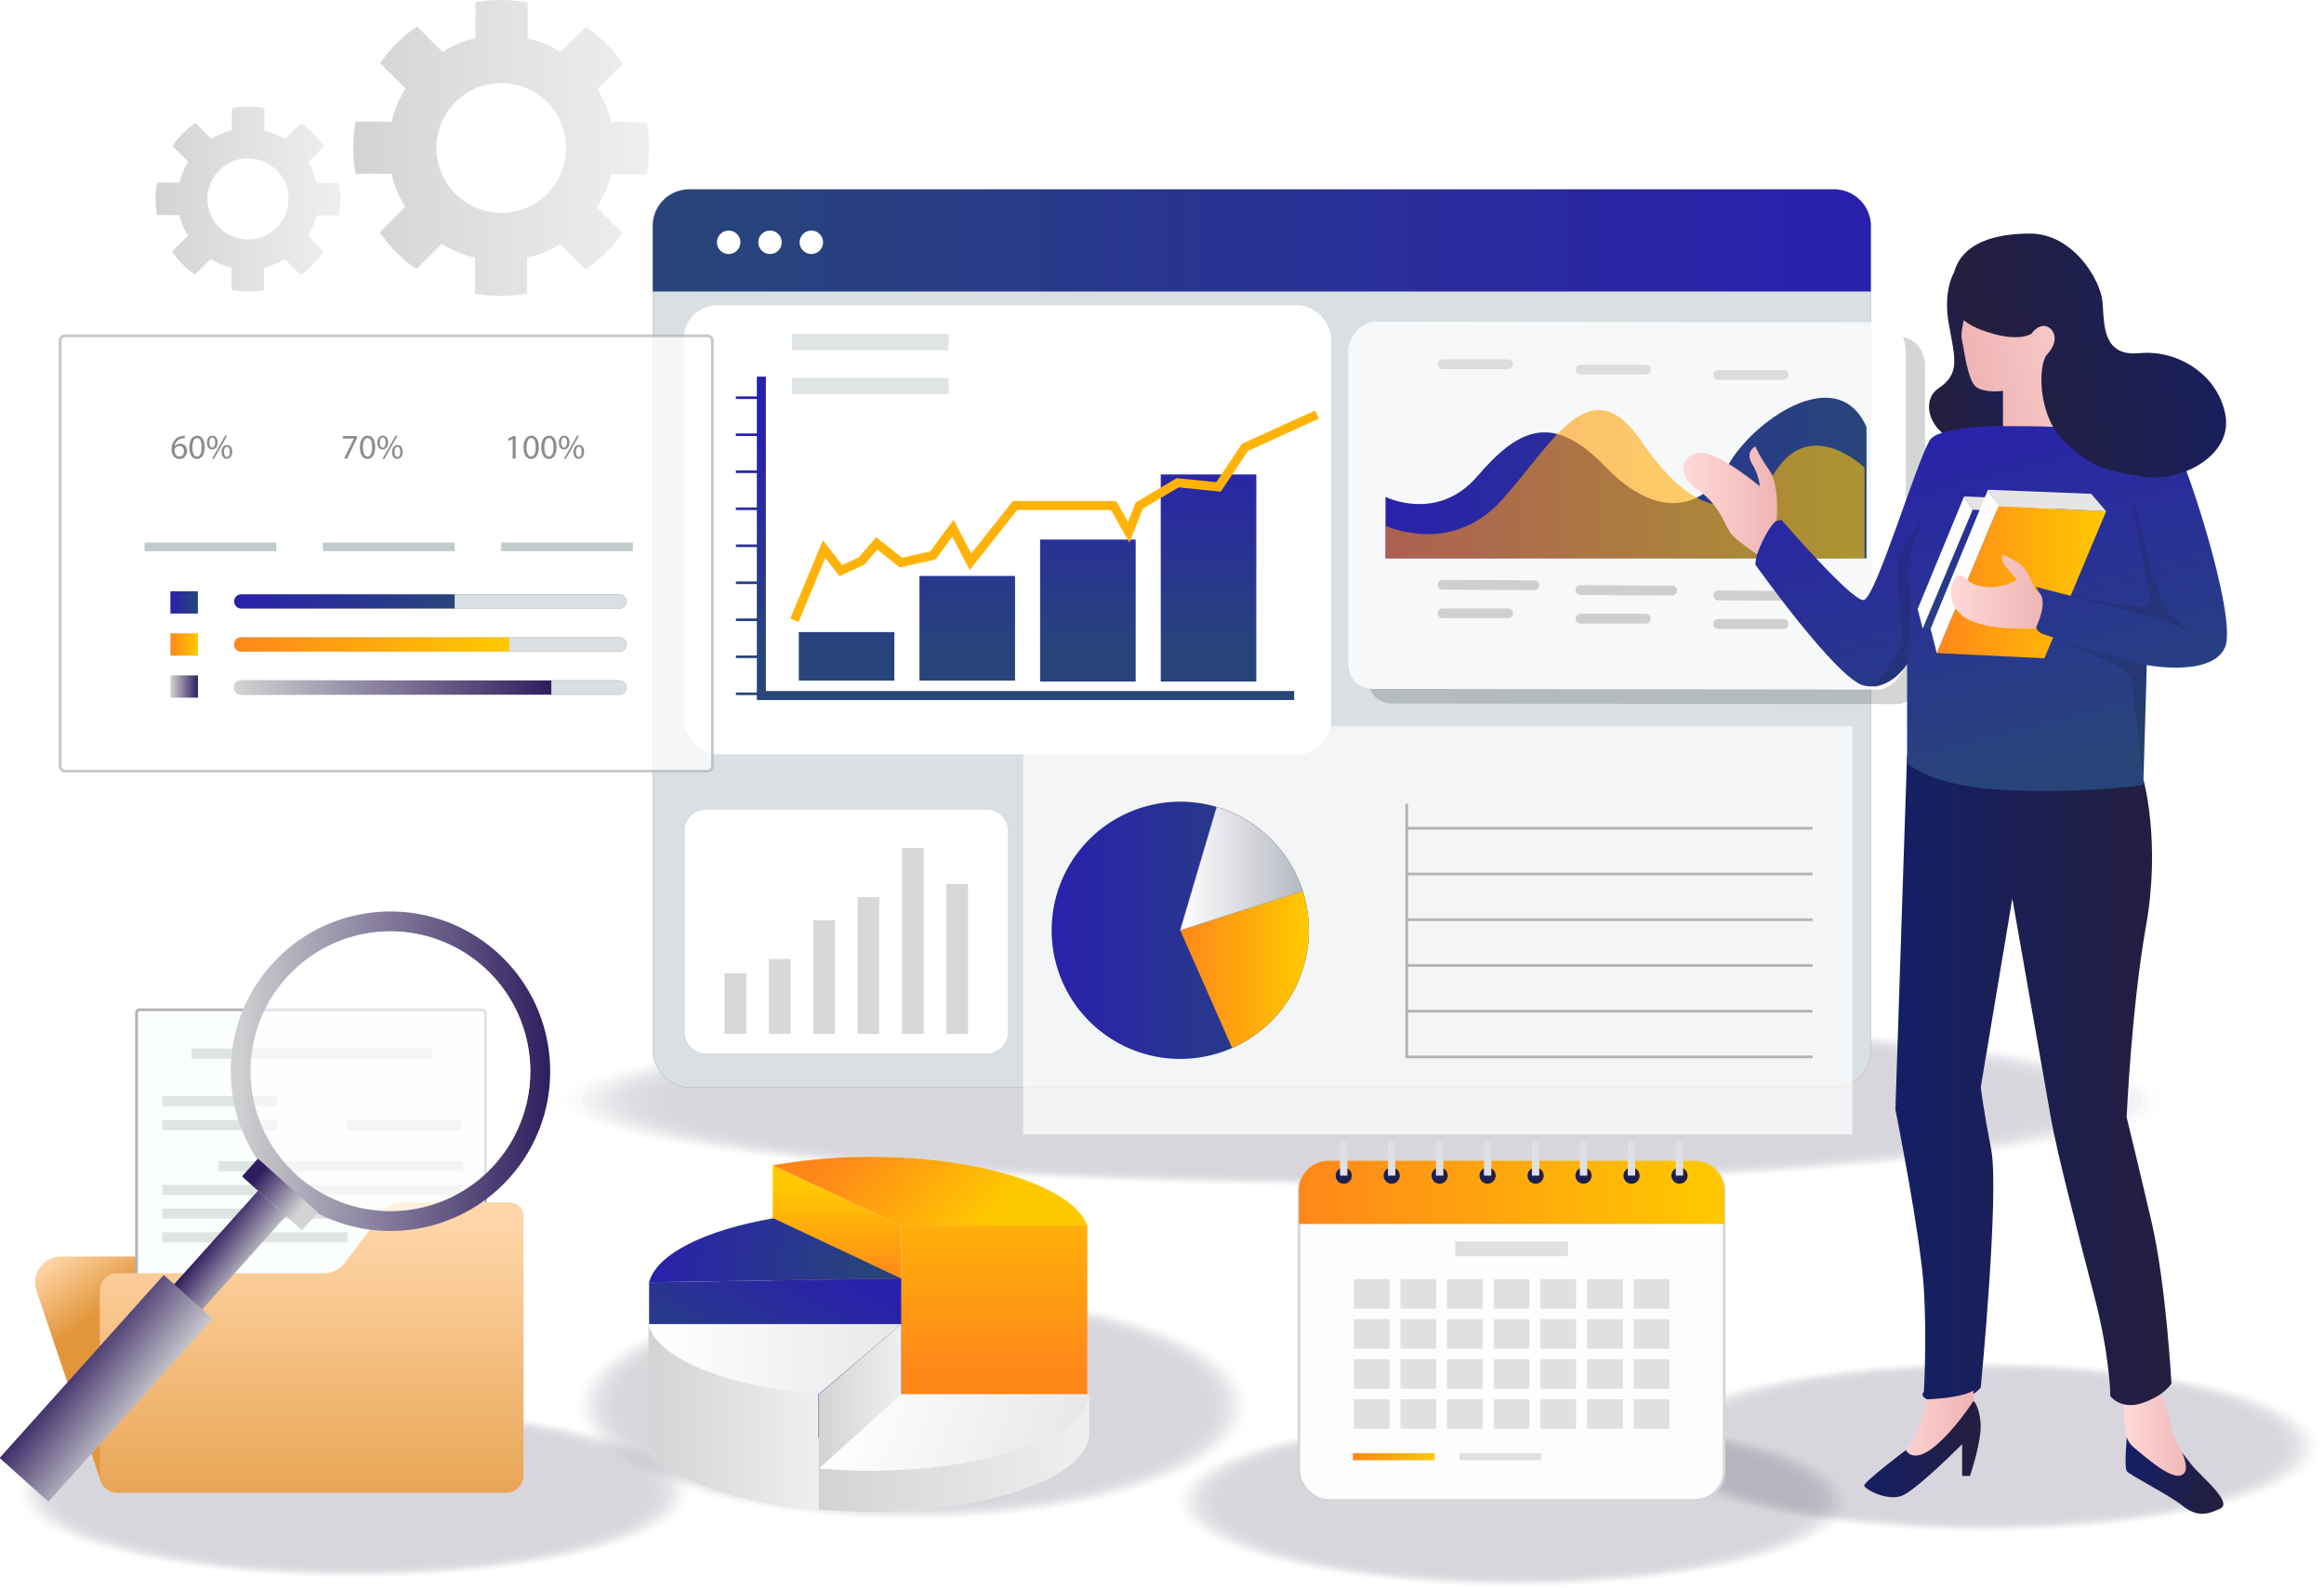 <svg xmlns="http://www.w3.org/2000/svg" xmlns:xlink="http://www.w3.org/1999/xlink" viewBox="0 0 2589.34 1768.88"><defs><style>.cls-1{mask:url(#mask);filter:url(#luminosity-noclip-9);}.cls-10,.cls-12,.cls-14,.cls-16,.cls-2,.cls-4,.cls-6,.cls-8{mix-blend-mode:multiply;}.cls-2{fill:url(#linear-gradient);}.cls-3{mask:url(#mask-2);filter:url(#luminosity-noclip-14);}.cls-4{fill:url(#linear-gradient-2);}.cls-5{mask:url(#mask-3);filter:url(#luminosity-noclip-15);}.cls-6{fill:url(#linear-gradient-3);}.cls-7{mask:url(#mask-4);filter:url(#luminosity-noclip-16);}.cls-8{fill:url(#linear-gradient-4);}.cls-9{mask:url(#mask-5);filter:url(#luminosity-noclip-10);}.cls-10{fill:url(#linear-gradient-5);}.cls-11{mask:url(#mask-6);filter:url(#luminosity-noclip-11);}.cls-12{fill:url(#linear-gradient-6);}.cls-13{mask:url(#mask-7);filter:url(#luminosity-noclip-12);}.cls-14{fill:url(#linear-gradient-7);}.cls-15{mask:url(#mask-8);filter:url(#luminosity-noclip-13);}.cls-16{fill:url(#linear-gradient-8);}.cls-17{opacity:0.18;}.cls-18,.cls-19,.cls-20,.cls-21,.cls-22,.cls-23,.cls-24,.cls-25,.cls-26,.cls-27,.cls-28,.cls-29,.cls-30,.cls-31,.cls-32,.cls-33,.cls-34,.cls-35,.cls-36,.cls-37,.cls-38,.cls-39,.cls-40,.cls-41,.cls-42,.cls-43,.cls-44,.cls-45,.cls-46,.cls-47,.cls-48,.cls-49,.cls-50,.cls-51,.cls-52,.cls-53,.cls-54,.cls-55{fill:#251e3d;}.cls-18{opacity:0;}.cls-19{opacity:0.03;}.cls-20{opacity:0.05;}.cls-21{opacity:0.08;}.cls-22{opacity:0.11;}.cls-23{opacity:0.14;}.cls-24{opacity:0.16;}.cls-25{opacity:0.19;}.cls-26{opacity:0.22;}.cls-27{opacity:0.24;}.cls-28{opacity:0.27;}.cls-29{opacity:0.3;}.cls-30{opacity:0.32;}.cls-31{opacity:0.35;}.cls-32{opacity:0.38;}.cls-33{opacity:0.41;}.cls-34{opacity:0.43;}.cls-35{opacity:0.46;}.cls-36{opacity:0.49;}.cls-37{opacity:0.51;}.cls-38{opacity:0.54;}.cls-39{opacity:0.57;}.cls-40{opacity:0.59;}.cls-41{opacity:0.62;}.cls-42{opacity:0.65;}.cls-43{opacity:0.68;}.cls-44{opacity:0.7;}.cls-45{opacity:0.73;}.cls-46{opacity:0.76;}.cls-47{opacity:0.78;}.cls-48{opacity:0.81;}.cls-49{opacity:0.84;}.cls-50{opacity:0.86;}.cls-51{opacity:0.89;}.cls-52{opacity:0.92;}.cls-53{opacity:0.95;}.cls-54{opacity:0.97;}.cls-56{fill:#d9dfe2;}.cls-100,.cls-121,.cls-128,.cls-56,.cls-74,.cls-93{stroke:#b3b3b3;}.cls-100,.cls-121,.cls-128,.cls-130,.cls-56,.cls-64,.cls-74,.cls-93{stroke-miterlimit:10;}.cls-100,.cls-56{stroke-width:0.5px;}.cls-57{fill:url(#linear-gradient-9);}.cls-127,.cls-128,.cls-58,.cls-67,.cls-74,.cls-92{fill:#fff;}.cls-59{fill:url(#linear-gradient-10);}.cls-60{fill:url(#linear-gradient-11);}.cls-61{fill:url(#linear-gradient-12);}.cls-62{fill:url(#linear-gradient-13);}.cls-63{fill:url(#linear-gradient-14);}.cls-64,.cls-93{fill:none;}.cls-64{stroke:#ffb309;stroke-width:10px;}.cls-65{fill:#dfe5e1;}.cls-66,.cls-70{fill:#000c0c;}.cls-66,.cls-68{opacity:0.17;}.cls-67{opacity:0.79;}.cls-69,.cls-92{opacity:0.69;}.cls-71{fill:#000707;}.cls-72{fill:url(#linear-gradient-15);}.cls-127,.cls-73,.cls-95{opacity:0.61;}.cls-73{fill:url(#linear-gradient-16);}.cls-121,.cls-130,.cls-74,.cls-93{stroke-width:3px;}.cls-74{opacity:0.72;}.cls-75{mask:url(#mask-9);}.cls-76{fill:url(#linear-gradient-17);}.cls-77{mask:url(#mask-10);}.cls-78{fill:#8c8c8c;}.cls-79{mask:url(#mask-11);}.cls-80{fill:url(#linear-gradient-18);}.cls-81{mask:url(#mask-12);}.cls-82{mask:url(#mask-13);}.cls-83{fill:url(#linear-gradient-19);}.cls-84{mask:url(#mask-14);}.cls-85{fill:#c0cccc;}.cls-86{fill:url(#linear-gradient-20);}.cls-87{fill:url(#linear-gradient-21);}.cls-88{fill:url(#linear-gradient-22);}.cls-89{fill:url(#linear-gradient-23);}.cls-90{fill:url(#linear-gradient-24);}.cls-91{fill:url(#linear-gradient-25);}.cls-94{mask:url(#mask-15);}.cls-95{fill:url(#linear-gradient-26);}.cls-96{mask:url(#mask-16);}.cls-97{fill:url(#linear-gradient-27);}.cls-98{fill:url(#linear-gradient-28);}.cls-99{fill:url(#linear-gradient-29);}.cls-100{fill:url(#linear-gradient-30);}.cls-101{fill:url(#linear-gradient-31);}.cls-102{fill:url(#linear-gradient-32);}.cls-103{fill:url(#linear-gradient-33);}.cls-104{fill:url(#linear-gradient-34);}.cls-105{fill:url(#linear-gradient-35);}.cls-106{fill:url(#linear-gradient-36);}.cls-107{fill:url(#linear-gradient-37);}.cls-108{fill:url(#linear-gradient-38);}.cls-109{fill:url(#linear-gradient-39);}.cls-110{fill:url(#linear-gradient-40);}.cls-111{fill:url(#linear-gradient-41);}.cls-112{fill:#fefefe;}.cls-113{fill:#e5e5e5;}.cls-114{fill:url(#linear-gradient-42);}.cls-115{fill:#171919;opacity:0.15;}.cls-116{fill:url(#linear-gradient-43);}.cls-117{fill:url(#linear-gradient-44);}.cls-118{fill:url(#linear-gradient-45);}.cls-119{fill:url(#linear-gradient-46);}.cls-120{fill:url(#linear-gradient-47);}.cls-121{fill:#fafefd;}.cls-122{fill:url(#linear-gradient-48);}.cls-123{fill:url(#linear-gradient-49);}.cls-124{fill:url(#linear-gradient-50);}.cls-125{fill:url(#linear-gradient-51);}.cls-126{fill:url(#linear-gradient-52);}.cls-128{stroke-width:0.3px;}.cls-129{fill:#d8d8d8;}.cls-130{fill:#fcfefd;stroke:#d4d7d8;}.cls-131{fill:url(#linear-gradient-53);}.cls-132{fill:#e0e0e0;}.cls-133{fill:url(#linear-gradient-54);}.cls-134{fill:url(#linear-gradient-55);}.cls-135{fill:url(#linear-gradient-56);}.cls-136{fill:url(#linear-gradient-57);}.cls-137{fill:url(#linear-gradient-58);}.cls-138{fill:url(#linear-gradient-59);}.cls-139{fill:url(#linear-gradient-60);}.cls-140{fill:url(#linear-gradient-61);}.cls-141{fill:url(#linear-gradient-62);}.cls-142{fill:url(#linear-gradient-63);}.cls-143{fill:url(#linear-gradient-64);}.cls-144{fill:url(#linear-gradient-65);}.cls-145{fill:url(#linear-gradient-66);}.cls-146{fill:url(#linear-gradient-67);}.cls-147{fill:url(#linear-gradient-68);}.cls-148{fill:url(#linear-gradient-69);}.cls-149{fill:url(#linear-gradient-70);}.cls-150{fill:url(#linear-gradient-71);}.cls-151{fill:url(#linear-gradient-72);}.cls-152{filter:url(#luminosity-noclip-8);}.cls-153{filter:url(#luminosity-noclip-7);}.cls-154{filter:url(#luminosity-noclip-6);}.cls-155{filter:url(#luminosity-noclip-5);}.cls-156{filter:url(#luminosity-noclip-4);}.cls-157{filter:url(#luminosity-noclip-3);}.cls-158{filter:url(#luminosity-noclip-2);}.cls-159{filter:url(#luminosity-noclip);}</style><filter id="luminosity-noclip" x="148.56" y="-9076.44" width="90.19" height="32766" filterUnits="userSpaceOnUse" color-interpolation-filters="sRGB"><feFlood flood-color="#fff" result="bg"/><feBlend in="SourceGraphic" in2="bg"/></filter><mask id="mask" x="148.56" y="-9076.44" width="90.19" height="32766" maskUnits="userSpaceOnUse"><g class="cls-159"/></mask><linearGradient id="linear-gradient" x1="190.43" y1="552.57" x2="194.81" y2="434.61" gradientUnits="userSpaceOnUse"><stop offset="0" stop-color="#1a1a1a"/><stop offset="1" stop-color="#fff"/></linearGradient><filter id="luminosity-noclip-2" x="528.43" y="-9076.44" width="115.66" height="32766" filterUnits="userSpaceOnUse" color-interpolation-filters="sRGB"><feFlood flood-color="#fff" result="bg"/><feBlend in="SourceGraphic" in2="bg"/></filter><mask id="mask-2" x="528.43" y="-9076.44" width="115.66" height="32766" maskUnits="userSpaceOnUse"><g class="cls-158"/></mask><linearGradient id="linear-gradient-2" x1="3771.2" y1="2477.85" x2="3745.01" y2="2599.76" gradientTransform="translate(5024.7 -351.22) rotate(135)" gradientUnits="userSpaceOnUse"><stop offset="0" stop-color="#4d4d4d"/><stop offset="1" stop-color="#fff"/></linearGradient><filter id="luminosity-noclip-3" x="1567.35" y="-9076.44" width="452.21" height="32766" filterUnits="userSpaceOnUse" color-interpolation-filters="sRGB"><feFlood flood-color="#fff" result="bg"/><feBlend in="SourceGraphic" in2="bg"/></filter><mask id="mask-3" x="1567.35" y="-9076.44" width="452.21" height="32766" maskUnits="userSpaceOnUse"><g class="cls-157"/></mask><linearGradient id="linear-gradient-3" x1="1793.46" y1="945.53" x2="1793.46" y2="1187.89" gradientUnits="userSpaceOnUse"><stop offset="0" stop-color="#fff"/><stop offset="1" stop-color="#333"/></linearGradient><filter id="luminosity-noclip-4" x="1601.37" y="-9076.44" width="404.75" height="32766" filterUnits="userSpaceOnUse" color-interpolation-filters="sRGB"><feFlood flood-color="#fff" result="bg"/><feBlend in="SourceGraphic" in2="bg"/></filter><mask id="mask-4" x="1601.37" y="-9076.44" width="404.75" height="32766" maskUnits="userSpaceOnUse"><g class="cls-156"/></mask><linearGradient id="linear-gradient-4" x1="1803.74" y1="1009.59" x2="1803.74" y2="1184.98" xlink:href="#linear-gradient-3"/><filter id="luminosity-noclip-5" x="201.29" y="-9076.44" width="101.54" height="32766" filterUnits="userSpaceOnUse" color-interpolation-filters="sRGB"><feFlood flood-color="#fff" result="bg"/><feBlend in="SourceGraphic" in2="bg"/></filter><mask id="mask-5" x="201.29" y="-9076.44" width="101.54" height="32766" maskUnits="userSpaceOnUse"><g class="cls-155"/></mask><linearGradient id="linear-gradient-5" x1="270.58" y1="453.82" x2="244.4" y2="575.73" gradientTransform="matrix(1, 0, 0, 1, 0, 0)" xlink:href="#linear-gradient-2"/><filter id="luminosity-noclip-6" x="342.48" y="-9076.44" width="150.24" height="32766" filterUnits="userSpaceOnUse" color-interpolation-filters="sRGB"><feFlood flood-color="#fff" result="bg"/><feBlend in="SourceGraphic" in2="bg"/></filter><mask id="mask-6" x="342.48" y="-9076.44" width="150.24" height="32766" maskUnits="userSpaceOnUse"><g class="cls-154"/></mask><linearGradient id="linear-gradient-6" x1="2151.55" y1="3055.1" x2="2155.93" y2="2937.13" gradientTransform="translate(3417.5 -1687.46) rotate(90)" xlink:href="#linear-gradient"/><filter id="luminosity-noclip-7" x="338.51" y="-9076.44" width="150.34" height="32766" filterUnits="userSpaceOnUse" color-interpolation-filters="sRGB"><feFlood flood-color="#fff" result="bg"/><feBlend in="SourceGraphic" in2="bg"/></filter><mask id="mask-7" x="338.51" y="-9076.44" width="150.34" height="32766" maskUnits="userSpaceOnUse"><g class="cls-153"/></mask><linearGradient id="linear-gradient-7" x1="2231.71" y1="2956.34" x2="2205.53" y2="3078.25" gradientTransform="translate(3417.5 -1687.46) rotate(90)" xlink:href="#linear-gradient-2"/><filter id="luminosity-noclip-8" x="571.08" y="-9076.44" width="111.57" height="32766" filterUnits="userSpaceOnUse" color-interpolation-filters="sRGB"><feFlood flood-color="#fff" result="bg"/><feBlend in="SourceGraphic" in2="bg"/></filter><mask id="mask-8" x="571.08" y="-9076.44" width="111.57" height="32766" maskUnits="userSpaceOnUse"><g class="cls-152"/></mask><linearGradient id="linear-gradient-8" x1="3691.04" y1="2576.61" x2="3695.42" y2="2458.64" gradientTransform="translate(5024.7 -351.22) rotate(135)" xlink:href="#linear-gradient"/><linearGradient id="linear-gradient-9" x1="2005.41" y1="267.85" x2="763.79" y2="267.85" gradientUnits="userSpaceOnUse"><stop offset="0" stop-color="#2921ac"/><stop offset="1" stop-color="#28457a"/></linearGradient><linearGradient id="linear-gradient-10" x1="1130.92" y1="492.88" x2="1130.92" y2="731.63" xlink:href="#linear-gradient-9"/><linearGradient id="linear-gradient-11" x1="943.25" y1="492.88" x2="943.25" y2="731.63" xlink:href="#linear-gradient-9"/><linearGradient id="linear-gradient-12" x1="1077.67" y1="492.88" x2="1077.67" y2="731.63" xlink:href="#linear-gradient-9"/><linearGradient id="linear-gradient-13" x1="1212.1" y1="492.88" x2="1212.1" y2="731.63" xlink:href="#linear-gradient-9"/><linearGradient id="linear-gradient-14" x1="1346.52" y1="492.88" x2="1346.52" y2="731.63" xlink:href="#linear-gradient-9"/><linearGradient id="linear-gradient-15" x1="1543.69" y1="532.54" x2="2079.61" y2="532.54" xlink:href="#linear-gradient-9"/><linearGradient id="linear-gradient-16" x1="1543.69" y1="539.39" x2="2077.42" y2="539.39" gradientUnits="userSpaceOnUse"><stop offset="0" stop-color="#ff871a"/><stop offset="1" stop-color="#ffc900"/></linearGradient><filter id="luminosity-noclip-9" x="148.56" y="422.26" width="90.19" height="150.24" filterUnits="userSpaceOnUse" color-interpolation-filters="sRGB"><feFlood flood-color="#fff" result="bg"/><feBlend in="SourceGraphic" in2="bg"/></filter><mask id="mask-9" x="148.56" y="422.26" width="90.19" height="150.24" maskUnits="userSpaceOnUse"><g class="cls-1"><path class="cls-2" d="M225.72,422.26A77.1,77.1,0,0,0,201.29,572.5l5.07-18.9c-27.73-9.87-45.71-40.44-35.24-73,7.08-22.05,27.17-36.82,50-38.59.81-.06,4.51.08,8.1.27a9,9,0,0,0,9.17-6.65h0a10.56,10.56,0,0,0-9.77-13.28C227.66,422.28,226.69,422.26,225.72,422.26Z"/></g></mask><linearGradient id="linear-gradient-17" x1="190.43" y1="552.57" x2="194.81" y2="434.61" xlink:href="#linear-gradient-16"/><filter id="luminosity-noclip-10" x="200.98" y="425.88" width="102.09" height="150.84" filterUnits="userSpaceOnUse" color-interpolation-filters="sRGB"><feFlood flood-color="#fff" result="bg"/><feBlend in="SourceGraphic" in2="bg"/></filter><mask id="mask-10" x="200.98" y="425.88" width="102.09" height="150.84" maskUnits="userSpaceOnUse"><g class="cls-9"><path class="cls-10" d="M302.83,499.42a77.15,77.15,0,0,1-77.16,77c-.65,0-1.29,0-1.93-.05a77.75,77.75,0,0,1-22.45-3.91l5.07-18.9a56.17,56.17,0,0,0,18.55,3.33h.76c25.28,0,48.27-16.26,55.16-40.58,9-31.87-8.48-61.25-35.43-71.09A9.91,9.91,0,0,1,239,433.43h0a9.67,9.67,0,0,1,12.4-6.78,77.19,77.19,0,0,1,51.4,70.55C302.83,498,302.83,498.66,302.83,499.42Z"/></g></mask><filter id="luminosity-noclip-11" x="342.48" y="422.23" width="150.24" height="90.19" filterUnits="userSpaceOnUse" color-interpolation-filters="sRGB"><feFlood flood-color="#fff" result="bg"/><feBlend in="SourceGraphic" in2="bg"/></filter><mask id="mask-11" x="342.48" y="422.23" width="150.24" height="90.19" maskUnits="userSpaceOnUse"><g class="cls-11"><path class="cls-12" d="M492.72,499.39A77.1,77.1,0,0,0,342.48,475L361.37,480c9.88-27.74,40.45-45.71,73-35.24,22,7.08,36.83,27.16,38.59,50,.06.81-.07,4.5-.26,8.1a9,9,0,0,0,6.64,9.17h0a10.56,10.56,0,0,0,13.28-9.77C492.7,501.33,492.72,500.36,492.72,499.39Z"/></g></mask><linearGradient id="linear-gradient-18" x1="2151.55" y1="3055.1" x2="2155.93" y2="2937.13" gradientTransform="translate(3417.5 -1687.46) rotate(90)" xlink:href="#linear-gradient-9"/><filter id="luminosity-noclip-12" x="338.26" y="474.65" width="150.84" height="102.09" filterUnits="userSpaceOnUse" color-interpolation-filters="sRGB"><feFlood flood-color="#fff" result="bg"/><feBlend in="SourceGraphic" in2="bg"/></filter><mask id="mask-12" x="338.26" y="474.65" width="150.84" height="102.09" maskUnits="userSpaceOnUse"><g class="cls-13"><path class="cls-14" d="M415.56,576.49a77.15,77.15,0,0,1-77.05-77.16c0-.64,0-1.28.06-1.92A77.14,77.14,0,0,1,342.48,475L361.37,480a56.15,56.15,0,0,0-3.32,18.54v.76c0,25.28,16.25,48.28,40.57,55.17,31.88,9,61.25-8.48,71.1-35.43a9.92,9.92,0,0,1,11.82-6.44h0A9.68,9.68,0,0,1,488.32,525a77.18,77.18,0,0,1-70.55,51.4C417,576.49,416.31,576.49,415.56,576.49Z"/></g></mask><filter id="luminosity-noclip-13" x="571.08" y="422.22" width="111.57" height="136.49" filterUnits="userSpaceOnUse" color-interpolation-filters="sRGB"><feFlood flood-color="#fff" result="bg"/><feBlend in="SourceGraphic" in2="bg"/></filter><mask id="mask-13" x="571.08" y="422.22" width="111.57" height="136.49" maskUnits="userSpaceOnUse"><g class="cls-15"><path class="cls-16" d="M660,553.9a77.09,77.09,0,0,0-88.95-123.51l9.77,16.95c26.59-12.63,60.92-3.72,76.57,26.72,10.58,20.6,6.83,45.26-8.08,62.65-.52.61-3.23,3.13-5.91,5.54a9,9,0,0,0-1.78,11.18h0a10.55,10.55,0,0,0,16.3,2.48C658.65,555.26,659.35,554.59,660,553.9Z"/></g></mask><linearGradient id="linear-gradient-19" x1="3691.04" y1="2576.61" x2="3695.42" y2="2458.64" gradientTransform="translate(5024.7 -351.22) rotate(135)" xlink:href="#linear-gradient-16"/><filter id="luminosity-noclip-14" x="528.18" y="430.06" width="116.16" height="146.64" filterUnits="userSpaceOnUse" color-interpolation-filters="sRGB"><feFlood flood-color="#fff" result="bg"/><feBlend in="SourceGraphic" in2="bg"/></filter><mask id="mask-14" x="528.18" y="430.06" width="116.16" height="146.64" maskUnits="userSpaceOnUse"><g class="cls-3"><path class="cls-4" d="M551,553.86a77.16,77.16,0,0,1,.08-109c.46-.45.91-.91,1.41-1.32a77.53,77.53,0,0,1,18.64-13.11l9.77,16.95a55.9,55.9,0,0,0-15.46,10.76l-.54.54c-17.88,17.87-22.64,45.62-10.32,67.7,16.15,28.92,49.3,37.31,75.33,25.22a9.9,9.9,0,0,1,12.91,3.81h0a9.68,9.68,0,0,1-4,13.56,77.18,77.18,0,0,1-86.23-13.54C552,554.89,551.49,554.4,551,553.86Z"/></g></mask><linearGradient id="linear-gradient-20" x1="189.88" y1="671.09" x2="220.52" y2="671.09" xlink:href="#linear-gradient-9"/><linearGradient id="linear-gradient-21" x1="189.88" y1="717.95" x2="220.52" y2="717.95" xlink:href="#linear-gradient-16"/><linearGradient id="linear-gradient-22" x1="189.88" y1="764.8" x2="220.52" y2="764.8" gradientUnits="userSpaceOnUse"><stop offset="0" stop-color="#d3d3d3"/><stop offset="1" stop-color="#2f1e5f"/></linearGradient><linearGradient id="linear-gradient-23" x1="261.24" y1="669.99" x2="506.55" y2="669.99" xlink:href="#linear-gradient-9"/><linearGradient id="linear-gradient-24" x1="261.24" y1="717.96" x2="567.44" y2="717.96" xlink:href="#linear-gradient-16"/><linearGradient id="linear-gradient-25" x1="261.24" y1="765.93" x2="614.27" y2="765.93" xlink:href="#linear-gradient-22"/><filter id="luminosity-noclip-15" x="1567.35" y="929.38" width="452.21" height="248" filterUnits="userSpaceOnUse" color-interpolation-filters="sRGB"><feFlood flood-color="#fff" result="bg"/><feBlend in="SourceGraphic" in2="bg"/></filter><mask id="mask-15" x="1567.35" y="929.38" width="452.21" height="248" maskUnits="userSpaceOnUse"><g class="cls-5"><path class="cls-6" d="M1567.35,1177.38S1616,949.2,1641.41,950.53c12.36.65,9.76,68.14,48,74s29.49-39.36,40.68-38.19c12.31,1.28,10.76,65.52,36.79,67.1s38.06-116.72,59.2-123.89c20.31-6.89,36.76,153.7,58.72,155.84s13.66-92.78,34.81-97.94,19.37,120.16,44.59,139.91,55.38,9.18,55.38,9.18v40.79Z"/></g></mask><linearGradient id="linear-gradient-26" x1="1793.46" y1="945.53" x2="1793.46" y2="1187.89" xlink:href="#linear-gradient-16"/><filter id="luminosity-noclip-16" x="1601.37" y="997.91" width="404.75" height="179.47" filterUnits="userSpaceOnUse" color-interpolation-filters="sRGB"><feFlood flood-color="#fff" result="bg"/><feBlend in="SourceGraphic" in2="bg"/></filter><mask id="mask-16" x="1601.37" y="997.91" width="404.75" height="179.47" maskUnits="userSpaceOnUse"><g class="cls-7"><path class="cls-8" d="M1601.37,1177.38s40.34-132.7,51.25-131.52c13.23,1.44,26.92,60.52,41.69,65.76s21-28.17,39.08-31.16c8.94-1.48,23.45,64.33,48.64,68.31s30-147,49.51-150.78c19.06-3.72,12.16,115.68,44.3,119.67s43.42-67,72.09-67,15.63,59.83,58.19,59.83v66.9Z"/></g></mask><linearGradient id="linear-gradient-27" x1="1803.74" y1="1009.59" x2="1803.74" y2="1184.98" xlink:href="#linear-gradient-9"/><linearGradient id="linear-gradient-28" x1="1171.78" y1="1036.37" x2="1458.31" y2="1036.37" xlink:href="#linear-gradient-9"/><linearGradient id="linear-gradient-29" x1="1315" y1="1079.98" x2="1458.31" y2="1079.98" xlink:href="#linear-gradient-16"/><linearGradient id="linear-gradient-30" x1="1315" y1="967.66" x2="1451.43" y2="967.66" gradientUnits="userSpaceOnUse"><stop offset="0" stop-color="#fff"/><stop offset="1" stop-color="#b6b8c2"/></linearGradient><linearGradient id="linear-gradient-31" x1="173.34" y1="221.65" x2="379.32" y2="221.65" gradientUnits="userSpaceOnUse"><stop offset="0" stop-color="#d3d3d3"/><stop offset="1" stop-color="#eef0ee"/></linearGradient><linearGradient id="linear-gradient-32" x1="393.68" y1="164.82" x2="723.33" y2="164.82" xlink:href="#linear-gradient-31"/><linearGradient id="linear-gradient-33" x1="726.21" y1="372.13" x2="908.86" y2="412.08" gradientTransform="matrix(-1, 0, 0, 1, 3050.17, 0)" gradientUnits="userSpaceOnUse"><stop offset="0" stop-color="#142066"/><stop offset="1" stop-color="#251e3d"/></linearGradient><linearGradient id="linear-gradient-34" x1="2365.64" y1="1602.86" x2="2444.86" y2="1602.86" gradientUnits="userSpaceOnUse"><stop offset="0" stop-color="#ffd9d9"/><stop offset="1" stop-color="#efb4b4"/></linearGradient><linearGradient id="linear-gradient-35" x1="2111.77" y1="1203.05" x2="2419.36" y2="1203.05" gradientTransform="matrix(1, 0, 0, 1, 0, 0)" xlink:href="#linear-gradient-33"/><linearGradient id="linear-gradient-36" x1="2167.98" y1="455.44" x2="2271.1" y2="862.27" xlink:href="#linear-gradient-9"/><linearGradient id="linear-gradient-37" x1="2104.34" y1="1595.5" x2="2198.72" y2="1595.5" xlink:href="#linear-gradient-34"/><linearGradient id="linear-gradient-38" x1="2077" y1="1614.3" x2="2206.87" y2="1614.3" gradientTransform="matrix(1, 0, 0, 1, 0, 0)" xlink:href="#linear-gradient-33"/><linearGradient id="linear-gradient-39" x1="2368.24" y1="1643.72" x2="2477.18" y2="1643.72" gradientTransform="matrix(1, 0, 0, 1, 0, 0)" xlink:href="#linear-gradient-33"/><linearGradient id="linear-gradient-40" x1="1875.49" y1="557.37" x2="1980.03" y2="557.37" xlink:href="#linear-gradient-34"/><linearGradient id="linear-gradient-41" x1="2218.53" y1="492.88" x2="2218.53" y2="731.63" xlink:href="#linear-gradient-9"/><linearGradient id="linear-gradient-42" x1="2157.9" y1="648.55" x2="2346.63" y2="648.55" xlink:href="#linear-gradient-16"/><linearGradient id="linear-gradient-43" x1="2273.01" y1="428.82" x2="2376.13" y2="835.65" xlink:href="#linear-gradient-9"/><linearGradient id="linear-gradient-44" x1="2173.64" y1="658.93" x2="2275.92" y2="658.93" xlink:href="#linear-gradient-34"/><linearGradient id="linear-gradient-45" x1="665.65" y1="374.04" x2="855.1" y2="415.48" gradientTransform="matrix(-1, 0, 0, 1, 3050.17, 0)" xlink:href="#linear-gradient-34"/><linearGradient id="linear-gradient-46" x1="497.37" y1="346.5" x2="851.86" y2="424.05" xlink:href="#linear-gradient-33"/><linearGradient id="linear-gradient-47" x1="152.19" y1="1334.41" x2="197.8" y2="1398.84" gradientUnits="userSpaceOnUse"><stop offset="0" stop-color="#ffd6a9"/><stop offset="1" stop-color="#e2973d"/></linearGradient><linearGradient id="linear-gradient-48" x1="347.26" y1="1360.94" x2="347.26" y2="1751.86" xlink:href="#linear-gradient-47"/><linearGradient id="linear-gradient-49" x1="257.11" y1="1193.35" x2="612.98" y2="1193.35" xlink:href="#linear-gradient-22"/><linearGradient id="linear-gradient-50" x1="334.4" y1="1347.68" x2="286.58" y2="1311.16" gradientTransform="translate(1432.6 2112.84) rotate(138.11)" xlink:href="#linear-gradient-22"/><linearGradient id="linear-gradient-51" x1="280.62" y1="1418.26" x2="233.04" y2="1381.93" gradientTransform="translate(1373.19 2268.05) rotate(138.11)" xlink:href="#linear-gradient-22"/><linearGradient id="linear-gradient-52" x1="159.71" y1="1578.68" x2="74.97" y2="1513.16" xlink:href="#linear-gradient-22"/><linearGradient id="linear-gradient-53" x1="1447.27" y1="1328.32" x2="1921.09" y2="1328.32" xlink:href="#linear-gradient-16"/><linearGradient id="linear-gradient-54" x1="1488.13" y1="1309.65" x2="1506.16" y2="1309.65" gradientTransform="translate(2582.54 -357.25) rotate(81.89)" xlink:href="#linear-gradient-33"/><linearGradient id="linear-gradient-55" x1="1541.57" y1="1309.65" x2="1559.6" y2="1309.65" gradientTransform="matrix(1, 0, 0, 1, 0, 0)" xlink:href="#linear-gradient-33"/><linearGradient id="linear-gradient-56" x1="1595" y1="1309.65" x2="1613.04" y2="1309.65" gradientTransform="matrix(1, 0, 0, 1, 0, 0)" xlink:href="#linear-gradient-33"/><linearGradient id="linear-gradient-57" x1="1648.44" y1="1309.65" x2="1666.48" y2="1309.65" gradientTransform="translate(2825.94 -450.18) rotate(85.27)" xlink:href="#linear-gradient-33"/><linearGradient id="linear-gradient-58" x1="1701.88" y1="1309.65" x2="1719.91" y2="1309.65" gradientTransform="translate(2801.7 -548.44) rotate(82.98)" xlink:href="#linear-gradient-33"/><linearGradient id="linear-gradient-59" x1="1755.32" y1="1309.65" x2="1773.35" y2="1309.65" gradientTransform="translate(2924 -556.69) rotate(85.27)" xlink:href="#linear-gradient-33"/><linearGradient id="linear-gradient-60" x1="1808.75" y1="1309.65" x2="1826.79" y2="1309.65" gradientTransform="translate(2819.34 -694.43) rotate(80.78)" xlink:href="#linear-gradient-33"/><linearGradient id="linear-gradient-61" x1="1862.19" y1="1309.65" x2="1880.23" y2="1309.65" gradientTransform="matrix(1, 0, 0, 1, 0, 0)" xlink:href="#linear-gradient-33"/><linearGradient id="linear-gradient-62" x1="1507.32" y1="1622.79" x2="1598.39" y2="1622.79" xlink:href="#linear-gradient-16"/><linearGradient id="linear-gradient-63" x1="932.55" y1="1427.04" x2="932.55" y2="1320.94" xlink:href="#linear-gradient-16"/><linearGradient id="linear-gradient-64" x1="956.93" y1="1258.26" x2="1090.36" y2="1375.62" xlink:href="#linear-gradient-16"/><linearGradient id="linear-gradient-65" x1="1107.78" y1="1526.65" x2="1107.78" y2="1263.8" xlink:href="#linear-gradient-16"/><linearGradient id="linear-gradient-66" x1="730.38" y1="1385.63" x2="977.33" y2="1414.26" xlink:href="#linear-gradient-9"/><linearGradient id="linear-gradient-67" x1="919.55" y1="1412.14" x2="821.33" y2="1591.36" xlink:href="#linear-gradient-9"/><linearGradient id="linear-gradient-68" x1="722.4" y1="1578.62" x2="911.95" y2="1578.62" xlink:href="#linear-gradient-31"/><linearGradient id="linear-gradient-69" x1="912.52" y1="1578.62" x2="1004.15" y2="1578.62" xlink:href="#linear-gradient-31"/><linearGradient id="linear-gradient-70" x1="722.4" y1="1514.11" x2="1004.15" y2="1514.11" gradientUnits="userSpaceOnUse"><stop offset="0" stop-color="#fff"/><stop offset="1" stop-color="#e8e8e8"/></linearGradient><linearGradient id="linear-gradient-71" x1="942.74" y1="1551.62" x2="1184.34" y2="1638.07" xlink:href="#linear-gradient-70"/><linearGradient id="linear-gradient-72" x1="912.52" y1="1618.7" x2="1213.55" y2="1618.7" xlink:href="#linear-gradient-31"/></defs><g id="Calque_2" data-name="Calque 2"><g id="Layer_1" data-name="Layer 1"><g class="cls-17"><ellipse class="cls-18" cx="1017.08" cy="1565.67" rx="380.26" ry="129.21"/><ellipse class="cls-19" cx="1017.08" cy="1565.67" rx="376.83" ry="128.05"/><ellipse class="cls-20" cx="1017.08" cy="1565.67" rx="373.4" ry="126.88"/><ellipse class="cls-21" cx="1017.08" cy="1565.67" rx="369.97" ry="125.71"/><ellipse class="cls-22" cx="1017.08" cy="1565.67" rx="366.53" ry="124.55"/><ellipse class="cls-23" cx="1017.08" cy="1565.67" rx="363.1" ry="123.38"/><ellipse class="cls-24" cx="1017.08" cy="1565.67" rx="359.67" ry="122.22"/><ellipse class="cls-25" cx="1017.08" cy="1565.67" rx="356.24" ry="121.05"/><ellipse class="cls-26" cx="1017.08" cy="1565.67" rx="352.8" ry="119.88"/><ellipse class="cls-27" cx="1017.08" cy="1565.67" rx="349.37" ry="118.72"/><ellipse class="cls-28" cx="1017.08" cy="1565.67" rx="345.94" ry="117.55"/><ellipse class="cls-29" cx="1017.08" cy="1565.67" rx="342.51" ry="116.38"/><ellipse class="cls-30" cx="1017.08" cy="1565.67" rx="339.08" ry="115.22"/><ellipse class="cls-31" cx="1017.08" cy="1565.67" rx="335.64" ry="114.05"/><ellipse class="cls-32" cx="1017.08" cy="1565.67" rx="332.21" ry="112.88"/><ellipse class="cls-33" cx="1017.08" cy="1565.67" rx="328.78" ry="111.72"/><ellipse class="cls-34" cx="1017.08" cy="1565.67" rx="325.35" ry="110.55"/><ellipse class="cls-35" cx="1017.08" cy="1565.67" rx="321.91" ry="109.39"/><ellipse class="cls-36" cx="1017.08" cy="1565.67" rx="318.48" ry="108.22"/><ellipse class="cls-37" cx="1017.08" cy="1565.67" rx="315.05" ry="107.05"/><ellipse class="cls-38" cx="1017.08" cy="1565.67" rx="311.62" ry="105.89"/><ellipse class="cls-39" cx="1017.08" cy="1565.67" rx="308.19" ry="104.72"/><ellipse class="cls-40" cx="1017.08" cy="1565.67" rx="304.75" ry="103.55"/><ellipse class="cls-41" cx="1017.08" cy="1565.67" rx="301.32" ry="102.39"/><ellipse class="cls-42" cx="1017.08" cy="1565.67" rx="297.89" ry="101.22"/><ellipse class="cls-43" cx="1017.08" cy="1565.67" rx="294.46" ry="100.06"/><ellipse class="cls-44" cx="1017.08" cy="1565.67" rx="291.02" ry="98.89"/><ellipse class="cls-45" cx="1017.08" cy="1565.67" rx="287.59" ry="97.72"/><ellipse class="cls-46" cx="1017.08" cy="1565.67" rx="284.16" ry="96.56"/><ellipse class="cls-47" cx="1017.08" cy="1565.67" rx="280.73" ry="95.39"/><ellipse class="cls-48" cx="1017.08" cy="1565.67" rx="277.3" ry="94.22"/><ellipse class="cls-49" cx="1017.08" cy="1565.67" rx="273.86" ry="93.06"/><ellipse class="cls-50" cx="1017.08" cy="1565.67" rx="270.43" ry="91.89"/><ellipse class="cls-51" cx="1017.08" cy="1565.67" rx="267" ry="90.73"/><ellipse class="cls-52" cx="1017.08" cy="1565.67" rx="263.57" ry="89.56"/><ellipse class="cls-53" cx="1017.08" cy="1565.67" rx="260.13" ry="88.39"/><ellipse class="cls-54" cx="1017.08" cy="1565.67" rx="256.7" ry="87.23"/><ellipse class="cls-55" cx="1017.08" cy="1565.67" rx="253.27" ry="86.06"/></g><g class="cls-17"><ellipse class="cls-18" cx="1686.08" cy="1672.52" rx="380.26" ry="96.37"/><ellipse class="cls-19" cx="1686.08" cy="1672.52" rx="376.83" ry="95.5"/><ellipse class="cls-20" cx="1686.08" cy="1672.52" rx="373.4" ry="94.63"/><ellipse class="cls-21" cx="1686.08" cy="1672.52" rx="369.97" ry="93.76"/><ellipse class="cls-22" cx="1686.08" cy="1672.52" rx="366.53" ry="92.89"/><ellipse class="cls-23" cx="1686.08" cy="1672.52" rx="363.1" ry="92.02"/><ellipse class="cls-24" cx="1686.08" cy="1672.52" rx="359.67" ry="91.15"/><ellipse class="cls-25" cx="1686.08" cy="1672.52" rx="356.24" ry="90.28"/><ellipse class="cls-26" cx="1686.08" cy="1672.52" rx="352.8" ry="89.41"/><ellipse class="cls-27" cx="1686.08" cy="1672.52" rx="349.37" ry="88.54"/><ellipse class="cls-28" cx="1686.08" cy="1672.52" rx="345.94" ry="87.67"/><ellipse class="cls-29" cx="1686.08" cy="1672.52" rx="342.51" ry="86.8"/><ellipse class="cls-30" cx="1686.08" cy="1672.52" rx="339.08" ry="85.93"/><ellipse class="cls-31" cx="1686.08" cy="1672.52" rx="335.64" ry="85.06"/><ellipse class="cls-32" cx="1686.08" cy="1672.52" rx="332.21" ry="84.19"/><ellipse class="cls-33" cx="1686.08" cy="1672.52" rx="328.78" ry="83.32"/><ellipse class="cls-34" cx="1686.08" cy="1672.52" rx="325.35" ry="82.45"/><ellipse class="cls-35" cx="1686.08" cy="1672.52" rx="321.91" ry="81.58"/><ellipse class="cls-36" cx="1686.08" cy="1672.52" rx="318.48" ry="80.71"/><ellipse class="cls-37" cx="1686.08" cy="1672.52" rx="315.05" ry="79.84"/><ellipse class="cls-38" cx="1686.08" cy="1672.52" rx="311.62" ry="78.97"/><ellipse class="cls-39" cx="1686.08" cy="1672.52" rx="308.19" ry="78.1"/><ellipse class="cls-40" cx="1686.08" cy="1672.52" rx="304.75" ry="77.23"/><ellipse class="cls-41" cx="1686.08" cy="1672.52" rx="301.32" ry="76.36"/><ellipse class="cls-42" cx="1686.08" cy="1672.52" rx="297.89" ry="75.49"/><ellipse class="cls-43" cx="1686.08" cy="1672.52" rx="294.46" ry="74.62"/><ellipse class="cls-44" cx="1686.08" cy="1672.52" rx="291.02" ry="73.75"/><ellipse class="cls-45" cx="1686.08" cy="1672.52" rx="287.59" ry="72.88"/><ellipse class="cls-46" cx="1686.08" cy="1672.52" rx="284.16" ry="72.01"/><ellipse class="cls-47" cx="1686.08" cy="1672.52" rx="280.73" ry="71.14"/><ellipse class="cls-48" cx="1686.08" cy="1672.52" rx="277.3" ry="70.27"/><ellipse class="cls-49" cx="1686.08" cy="1672.52" rx="273.86" ry="69.4"/><ellipse class="cls-50" cx="1686.08" cy="1672.52" rx="270.43" ry="68.53"/><ellipse class="cls-51" cx="1686.08" cy="1672.52" rx="267" ry="67.66"/><ellipse class="cls-52" cx="1686.08" cy="1672.52" rx="263.57" ry="66.79"/><ellipse class="cls-53" cx="1686.08" cy="1672.52" rx="260.13" ry="65.92"/><ellipse class="cls-54" cx="1686.08" cy="1672.52" rx="256.7" ry="65.05"/><ellipse class="cls-55" cx="1686.08" cy="1672.52" rx="253.27" ry="64.18"/></g><g class="cls-17"><ellipse class="cls-18" cx="394.08" cy="1662.52" rx="380.26" ry="96.37"/><ellipse class="cls-19" cx="394.08" cy="1662.52" rx="376.83" ry="95.5"/><ellipse class="cls-20" cx="394.08" cy="1662.52" rx="373.4" ry="94.63"/><ellipse class="cls-21" cx="394.08" cy="1662.52" rx="369.97" ry="93.76"/><ellipse class="cls-22" cx="394.08" cy="1662.52" rx="366.53" ry="92.89"/><ellipse class="cls-23" cx="394.08" cy="1662.52" rx="363.1" ry="92.02"/><ellipse class="cls-24" cx="394.08" cy="1662.52" rx="359.67" ry="91.15"/><ellipse class="cls-25" cx="394.08" cy="1662.52" rx="356.24" ry="90.28"/><ellipse class="cls-26" cx="394.08" cy="1662.52" rx="352.8" ry="89.41"/><ellipse class="cls-27" cx="394.08" cy="1662.52" rx="349.37" ry="88.54"/><ellipse class="cls-28" cx="394.08" cy="1662.52" rx="345.94" ry="87.67"/><ellipse class="cls-29" cx="394.08" cy="1662.52" rx="342.51" ry="86.8"/><ellipse class="cls-30" cx="394.08" cy="1662.52" rx="339.08" ry="85.93"/><ellipse class="cls-31" cx="394.08" cy="1662.52" rx="335.64" ry="85.06"/><ellipse class="cls-32" cx="394.08" cy="1662.52" rx="332.21" ry="84.19"/><ellipse class="cls-33" cx="394.08" cy="1662.52" rx="328.78" ry="83.32"/><ellipse class="cls-34" cx="394.08" cy="1662.52" rx="325.35" ry="82.45"/><ellipse class="cls-35" cx="394.08" cy="1662.52" rx="321.91" ry="81.58"/><ellipse class="cls-36" cx="394.08" cy="1662.52" rx="318.48" ry="80.71"/><ellipse class="cls-37" cx="394.08" cy="1662.52" rx="315.05" ry="79.84"/><ellipse class="cls-38" cx="394.08" cy="1662.52" rx="311.62" ry="78.97"/><ellipse class="cls-39" cx="394.08" cy="1662.52" rx="308.19" ry="78.1"/><ellipse class="cls-40" cx="394.08" cy="1662.52" rx="304.75" ry="77.23"/><ellipse class="cls-41" cx="394.08" cy="1662.52" rx="301.32" ry="76.36"/><ellipse class="cls-42" cx="394.08" cy="1662.52" rx="297.89" ry="75.49"/><ellipse class="cls-43" cx="394.08" cy="1662.52" rx="294.46" ry="74.62"/><ellipse class="cls-44" cx="394.08" cy="1662.52" rx="291.02" ry="73.75"/><ellipse class="cls-45" cx="394.08" cy="1662.52" rx="287.59" ry="72.88"/><ellipse class="cls-46" cx="394.08" cy="1662.52" rx="284.16" ry="72.01"/><ellipse class="cls-47" cx="394.08" cy="1662.52" rx="280.73" ry="71.14"/><ellipse class="cls-48" cx="394.08" cy="1662.52" rx="277.3" ry="70.27"/><ellipse class="cls-49" cx="394.08" cy="1662.52" rx="273.86" ry="69.4"/><ellipse class="cls-50" cx="394.08" cy="1662.52" rx="270.43" ry="68.53"/><ellipse class="cls-51" cx="394.08" cy="1662.52" rx="267" ry="67.66"/><ellipse class="cls-52" cx="394.08" cy="1662.52" rx="263.57" ry="66.79"/><ellipse class="cls-53" cx="394.08" cy="1662.52" rx="260.13" ry="65.92"/><ellipse class="cls-54" cx="394.08" cy="1662.52" rx="256.7" ry="65.05"/><ellipse class="cls-55" cx="394.08" cy="1662.52" rx="253.27" ry="64.18"/></g><g class="cls-17"><ellipse class="cls-18" cx="2209.08" cy="1611.52" rx="380.26" ry="96.37"/><ellipse class="cls-19" cx="2209.08" cy="1611.52" rx="376.83" ry="95.5"/><ellipse class="cls-20" cx="2209.08" cy="1611.52" rx="373.4" ry="94.63"/><ellipse class="cls-21" cx="2209.08" cy="1611.52" rx="369.97" ry="93.76"/><ellipse class="cls-22" cx="2209.08" cy="1611.52" rx="366.53" ry="92.89"/><ellipse class="cls-23" cx="2209.08" cy="1611.52" rx="363.1" ry="92.02"/><ellipse class="cls-24" cx="2209.08" cy="1611.52" rx="359.67" ry="91.15"/><ellipse class="cls-25" cx="2209.08" cy="1611.52" rx="356.24" ry="90.28"/><ellipse class="cls-26" cx="2209.08" cy="1611.52" rx="352.8" ry="89.41"/><ellipse class="cls-27" cx="2209.08" cy="1611.52" rx="349.37" ry="88.54"/><ellipse class="cls-28" cx="2209.08" cy="1611.52" rx="345.94" ry="87.67"/><ellipse class="cls-29" cx="2209.08" cy="1611.52" rx="342.51" ry="86.8"/><ellipse class="cls-30" cx="2209.08" cy="1611.52" rx="339.08" ry="85.93"/><ellipse class="cls-31" cx="2209.08" cy="1611.52" rx="335.64" ry="85.06"/><ellipse class="cls-32" cx="2209.08" cy="1611.52" rx="332.21" ry="84.19"/><ellipse class="cls-33" cx="2209.08" cy="1611.52" rx="328.78" ry="83.32"/><ellipse class="cls-34" cx="2209.08" cy="1611.52" rx="325.35" ry="82.45"/><ellipse class="cls-35" cx="2209.08" cy="1611.52" rx="321.91" ry="81.58"/><ellipse class="cls-36" cx="2209.08" cy="1611.52" rx="318.48" ry="80.71"/><ellipse class="cls-37" cx="2209.08" cy="1611.52" rx="315.05" ry="79.84"/><ellipse class="cls-38" cx="2209.08" cy="1611.52" rx="311.62" ry="78.97"/><ellipse class="cls-39" cx="2209.08" cy="1611.52" rx="308.19" ry="78.1"/><ellipse class="cls-40" cx="2209.08" cy="1611.52" rx="304.75" ry="77.23"/><ellipse class="cls-41" cx="2209.08" cy="1611.52" rx="301.32" ry="76.36"/><ellipse class="cls-42" cx="2209.08" cy="1611.52" rx="297.89" ry="75.49"/><ellipse class="cls-43" cx="2209.08" cy="1611.52" rx="294.46" ry="74.62"/><ellipse class="cls-44" cx="2209.08" cy="1611.52" rx="291.02" ry="73.75"/><ellipse class="cls-45" cx="2209.08" cy="1611.52" rx="287.59" ry="72.88"/><ellipse class="cls-46" cx="2209.08" cy="1611.52" rx="284.16" ry="72.01"/><ellipse class="cls-47" cx="2209.08" cy="1611.52" rx="280.73" ry="71.14"/><ellipse class="cls-48" cx="2209.08" cy="1611.52" rx="277.3" ry="70.27"/><ellipse class="cls-49" cx="2209.08" cy="1611.52" rx="273.86" ry="69.4"/><ellipse class="cls-50" cx="2209.08" cy="1611.52" rx="270.43" ry="68.53"/><ellipse class="cls-51" cx="2209.08" cy="1611.52" rx="267" ry="67.66"/><ellipse class="cls-52" cx="2209.08" cy="1611.52" rx="263.57" ry="66.79"/><ellipse class="cls-53" cx="2209.08" cy="1611.52" rx="260.13" ry="65.92"/><ellipse class="cls-54" cx="2209.08" cy="1611.52" rx="256.7" ry="65.05"/><ellipse class="cls-55" cx="2209.08" cy="1611.52" rx="253.27" ry="64.18"/></g><g class="cls-17"><ellipse class="cls-18" cx="1517.59" cy="1226.52" rx="901.77" ry="96.37"/><ellipse class="cls-19" cx="1517.59" cy="1226.52" rx="893.63" ry="95.5"/><ellipse class="cls-20" cx="1517.59" cy="1226.52" rx="885.49" ry="94.63"/><ellipse class="cls-21" cx="1517.59" cy="1226.52" rx="877.35" ry="93.76"/><ellipse class="cls-22" cx="1517.59" cy="1226.52" rx="869.21" ry="92.89"/><ellipse class="cls-23" cx="1517.59" cy="1226.52" rx="861.07" ry="92.02"/><ellipse class="cls-24" cx="1517.59" cy="1226.52" rx="852.93" ry="91.15"/><ellipse class="cls-25" cx="1517.59" cy="1226.52" rx="844.79" ry="90.28"/><ellipse class="cls-26" cx="1517.59" cy="1226.52" rx="836.66" ry="89.41"/><ellipse class="cls-27" cx="1517.59" cy="1226.52" rx="828.52" ry="88.54"/><ellipse class="cls-28" cx="1517.59" cy="1226.52" rx="820.38" ry="87.67"/><ellipse class="cls-29" cx="1517.59" cy="1226.52" rx="812.24" ry="86.8"/><ellipse class="cls-30" cx="1517.59" cy="1226.52" rx="804.1" ry="85.93"/><ellipse class="cls-31" cx="1517.59" cy="1226.52" rx="795.96" ry="85.06"/><ellipse class="cls-32" cx="1517.59" cy="1226.52" rx="787.82" ry="84.19"/><ellipse class="cls-33" cx="1517.59" cy="1226.52" rx="779.68" ry="83.32"/><ellipse class="cls-34" cx="1517.59" cy="1226.52" rx="771.54" ry="82.45"/><ellipse class="cls-35" cx="1517.59" cy="1226.52" rx="763.4" ry="81.58"/><ellipse class="cls-36" cx="1517.59" cy="1226.52" rx="755.26" ry="80.71"/><ellipse class="cls-37" cx="1517.59" cy="1226.52" rx="747.12" ry="79.84"/><ellipse class="cls-38" cx="1517.59" cy="1226.52" rx="738.98" ry="78.97"/><ellipse class="cls-39" cx="1517.59" cy="1226.52" rx="730.84" ry="78.1"/><ellipse class="cls-40" cx="1517.59" cy="1226.52" rx="722.7" ry="77.23"/><ellipse class="cls-41" cx="1517.59" cy="1226.52" rx="714.57" ry="76.36"/><ellipse class="cls-42" cx="1517.59" cy="1226.52" rx="706.43" ry="75.49"/><ellipse class="cls-43" cx="1517.59" cy="1226.52" rx="698.29" ry="74.62"/><ellipse class="cls-44" cx="1517.59" cy="1226.52" rx="690.15" ry="73.75"/><ellipse class="cls-45" cx="1517.59" cy="1226.52" rx="682.01" ry="72.88"/><ellipse class="cls-46" cx="1517.59" cy="1226.52" rx="673.87" ry="72.01"/><ellipse class="cls-47" cx="1517.59" cy="1226.52" rx="665.73" ry="71.14"/><ellipse class="cls-48" cx="1517.59" cy="1226.52" rx="657.59" ry="70.27"/><ellipse class="cls-49" cx="1517.59" cy="1226.52" rx="649.45" ry="69.4"/><ellipse class="cls-50" cx="1517.59" cy="1226.52" rx="641.31" ry="68.53"/><ellipse class="cls-51" cx="1517.59" cy="1226.52" rx="633.17" ry="67.66"/><ellipse class="cls-52" cx="1517.59" cy="1226.52" rx="625.03" ry="66.79"/><ellipse class="cls-53" cx="1517.59" cy="1226.52" rx="616.89" ry="65.92"/><ellipse class="cls-54" cx="1517.59" cy="1226.52" rx="608.75" ry="65.05"/><ellipse class="cls-55" cx="1517.59" cy="1226.52" rx="600.61" ry="64.18"/></g><rect class="cls-56" x="727.3" y="210.99" width="1357.12" height="1000.48" rx="40.48"/><path class="cls-57" d="M2084.42,251.73v73H727.3v-73A40.74,40.74,0,0,1,768,211H2043.69A40.74,40.74,0,0,1,2084.42,251.73Z"/><rect class="cls-58" x="761.82" y="340.07" width="721.47" height="500.3" rx="37.45"/><polygon class="cls-59" points="853.32 769.79 853.32 419.58 843.27 419.58 843.27 441.61 819.91 441.61 819.91 444.51 843.27 444.51 843.27 482.84 819.91 482.84 819.91 485.74 843.27 485.74 843.27 524.07 819.91 524.07 819.91 526.97 843.27 526.97 843.27 565.3 819.91 565.3 819.91 568.2 843.27 568.2 843.27 606.52 819.91 606.52 819.91 609.43 843.27 609.43 843.27 647.75 819.91 647.75 819.91 650.66 843.27 650.66 843.27 688.98 819.91 688.98 819.91 691.88 843.27 691.88 843.27 730.21 819.91 730.21 819.91 733.11 843.27 733.11 843.27 771.44 819.91 771.44 819.91 774.34 843.27 774.34 843.27 774.82 843.27 774.82 843.27 779.84 1441.93 779.84 1441.93 769.79 853.32 769.79"/><rect class="cls-60" x="890" y="704.13" width="106.49" height="54.05"/><rect class="cls-61" x="1024.43" y="641.62" width="106.49" height="116.57"/><rect class="cls-62" x="1158.85" y="601.07" width="106.49" height="158.17"/><rect class="cls-63" x="1293.27" y="528.54" width="106.49" height="230.69"/><polyline class="cls-64" points="885.15 690.94 918.14 611.59 936.86 635.66 959.92 624.96 976.81 605.35 1003.86 626.75 1039.38 618.72 1061.67 588.47 1081.29 625.86 1130.92 563.12 1240.7 563.12 1257.59 592.87 1269.4 563.12 1312.19 537.77 1357.66 542.45 1387.08 498.37 1467.32 461.81"/><rect class="cls-65" x="882.35" y="372.07" width="174.53" height="18.21" rx="0.45"/><rect class="cls-65" x="882.35" y="421" width="174.53" height="18.21" rx="0.45"/><path class="cls-66" d="M2144.85,409.05v341c0,15.95-16.55,34.33-31,34.33l-562.11-.65c-12.22,0-21.29-6.17-25.5-16.61a29.68,29.68,0,0,0,4,.24l562.11.65c14.47.06,31-18.32,31-34.33v-341a40.57,40.57,0,0,0-3.32-16.9C2135.36,378.21,2144.85,390.66,2144.85,409.05Z"/><path class="cls-67" d="M2123.38,392.74v341c0,16-16.55,34.39-31,34.33l-562.11-.65a29.68,29.68,0,0,1-4-.24c-14.88-1.77-24.14-13.52-24.14-31V390.66c0-15.06,15.6-32.32,29.12-32.32L2093,359c12.81.06,22.35,6.28,27,16.84A40.57,40.57,0,0,1,2123.38,392.74Z"/><g class="cls-68"><g class="cls-69"><path class="cls-70" d="M1680.21,622l-72.84,0a5.45,5.45,0,0,1-5.44-5.44h0a5.5,5.5,0,0,1,5.44-5.49l72.84,0a5.44,5.44,0,0,1,5.44,5.44h0A5.49,5.49,0,0,1,1680.21,622Z"/></g><g class="cls-69"><path class="cls-70" d="M1680.21,411.25l-72.84,0a5.44,5.44,0,0,1-5.44-5.44h0a5.5,5.5,0,0,1,5.44-5.49l72.84,0a5.42,5.42,0,0,1,5.44,5.43h0A5.49,5.49,0,0,1,1680.21,411.25Z"/></g><path class="cls-71" d="M1680.21,688.69l-72.84,0a5.45,5.45,0,0,1-5.44-5.44h0a5.5,5.5,0,0,1,5.44-5.49l72.84,0a5.44,5.44,0,0,1,5.44,5.44h0A5.49,5.49,0,0,1,1680.21,688.69Z"/><path class="cls-71" d="M1709.53,657.48l-102.16-.63a5.44,5.44,0,0,1-5.44-5.44h0a5.5,5.5,0,0,1,5.44-5.49l102.16.63A5.44,5.44,0,0,1,1715,652h0A5.5,5.5,0,0,1,1709.53,657.48Z"/></g><g class="cls-68"><g class="cls-69"><path class="cls-70" d="M1833.71,417.2l-72.84,0a5.43,5.43,0,0,1-5.45-5.43h0a5.51,5.51,0,0,1,5.45-5.5l72.84,0a5.44,5.44,0,0,1,5.44,5.44h0A5.51,5.51,0,0,1,1833.71,417.2Z"/></g><path class="cls-71" d="M1833.71,694.64l-72.84,0a5.44,5.44,0,0,1-5.45-5.44h0a5.51,5.51,0,0,1,5.45-5.49l72.84,0a5.43,5.43,0,0,1,5.44,5.44h0A5.51,5.51,0,0,1,1833.71,694.64Z"/><path class="cls-71" d="M1863,663.43l-102.15-.64a5.43,5.43,0,0,1-5.45-5.43h0a5.5,5.5,0,0,1,5.45-5.49l102.15.63a5.43,5.43,0,0,1,5.45,5.43h0A5.51,5.51,0,0,1,1863,663.43Z"/></g><g class="cls-68"><g class="cls-69"><path class="cls-70" d="M1987.2,423.15l-72.84,0a5.44,5.44,0,0,1-5.44-5.44h0a5.5,5.5,0,0,1,5.44-5.49l72.84,0a5.43,5.43,0,0,1,5.44,5.43h0A5.51,5.51,0,0,1,1987.2,423.15Z"/></g><path class="cls-71" d="M1987.2,700.58l-72.84,0a5.45,5.45,0,0,1-5.44-5.44h0a5.5,5.5,0,0,1,5.44-5.49l72.84,0a5.45,5.45,0,0,1,5.44,5.44h0A5.5,5.5,0,0,1,1987.2,700.58Z"/><path class="cls-71" d="M2016.52,669.37l-102.16-.63a5.43,5.43,0,0,1-5.44-5.44h0a5.51,5.51,0,0,1,5.44-5.49l102.16.63a5.44,5.44,0,0,1,5.44,5.44h0A5.5,5.5,0,0,1,2016.52,669.37Z"/></g><path class="cls-72" d="M1543.69,553.54s57.61,28.92,102.45-23.11,82.73-72.39,142.44-10.61,110.8,46.46,136.86-1.49,121.14-116.72,154.17-42.76V622H1543.69Z"/><path class="cls-73" d="M1543.69,585.58s72.52,34.74,129.68-28.65,98.46-149.09,155.28-65.47,110.28,93.23,150.15,32.71,98.62-3.11,98.62-3.11V622H1543.69Z"/><rect class="cls-74" x="67.03" y="374.12" width="726.66" height="484.87" rx="5.09"/><g class="cls-75"><path class="cls-76" d="M225.72,422.26A77.1,77.1,0,0,0,201.29,572.5l5.07-18.9c-27.73-9.87-45.71-40.44-35.24-73,7.08-22.05,27.17-36.82,50-38.59.81-.06,4.51.08,8.1.27a9,9,0,0,0,9.17-6.65h0a10.56,10.56,0,0,0-9.77-13.28C227.66,422.28,226.69,422.26,225.72,422.26Z"/></g><g class="cls-77"><path class="cls-56" d="M302.83,499.42a77.15,77.15,0,0,1-77.16,77c-.65,0-1.29,0-1.93-.05a77.75,77.75,0,0,1-22.45-3.91l5.07-18.9a56.17,56.17,0,0,0,18.55,3.33h.76c25.28,0,48.27-16.26,55.16-40.58,9-31.87-8.48-61.25-35.43-71.09A9.91,9.91,0,0,1,239,433.43h0a9.67,9.67,0,0,1,12.4-6.78,77.19,77.19,0,0,1,51.4,70.55C302.83,498,302.83,498.66,302.83,499.42Z"/></g><path class="cls-78" d="M205.9,488.16a12.46,12.46,0,0,0-2.55.15,10.2,10.2,0,0,0-8.71,8.91h.12a7.46,7.46,0,0,1,6.05-2.89c4.43,0,7.56,3.2,7.56,8.09,0,4.59-3.13,8.83-8.33,8.83-5.36,0-8.86-4.17-8.86-10.68a15.72,15.72,0,0,1,4.24-11.29,13.54,13.54,0,0,1,8-3.7,15.69,15.69,0,0,1,2.47-.2Zm-1,14.45c0-3.58-2.05-5.74-5.17-5.74a5.6,5.6,0,0,0-4.86,3.08,2.93,2.93,0,0,0-.38,1.51c.08,4.12,2,7.17,5.51,7.17C203,508.63,204.94,506.2,204.94,502.61Z"/><path class="cls-78" d="M228,498c0,8.51-3.17,13.22-8.72,13.22-4.89,0-8.21-4.59-8.28-12.88s3.62-13,8.71-13C225,485.35,228,490.05,228,498Zm-13.61.38c0,6.52,2,10.22,5.09,10.22,3.47,0,5.12-4.05,5.12-10.45,0-6.17-1.58-10.21-5.08-10.21C216.58,488,214.42,491.59,214.42,498.41Z"/><path class="cls-78" d="M242.44,492.82c0,5.28-2.77,7.9-6,7.9s-5.82-2.5-5.86-7.55,2.74-7.82,6.05-7.82C240.13,485.35,242.44,488,242.44,492.82Zm-9.17.23c-.08,3.2,1.12,5.63,3.24,5.63s3.23-2.39,3.23-5.7c0-3.05-.88-5.59-3.23-5.59C234.39,487.39,233.27,489.89,233.27,493.05Zm2.93,18.2,14.72-25.9h2.16l-14.72,25.9Zm22.55-8.06c0,5.28-2.78,7.9-6,7.9s-5.82-2.5-5.86-7.51,2.74-7.87,6.05-7.87C256.47,495.71,258.75,498.41,258.75,503.19Zm-9.18.23c0,3.2,1.2,5.63,3.28,5.63,2.23,0,3.24-2.39,3.24-5.71,0-3-.89-5.58-3.24-5.58C250.73,497.76,249.57,500.26,249.57,503.42Z"/><g class="cls-79"><path class="cls-80" d="M492.72,499.39A77.1,77.1,0,0,0,342.48,475L361.37,480c9.88-27.74,40.45-45.71,73-35.24,22,7.08,36.83,27.16,38.59,50,.06.81-.07,4.5-.26,8.1a9,9,0,0,0,6.64,9.17h0a10.56,10.56,0,0,0,13.28-9.77C492.7,501.33,492.72,500.36,492.72,499.39Z"/></g><g class="cls-81"><path class="cls-56" d="M415.56,576.49a77.15,77.15,0,0,1-77.05-77.16c0-.64,0-1.28.06-1.92A77.14,77.14,0,0,1,342.48,475L361.37,480a56.15,56.15,0,0,0-3.32,18.54v.76c0,25.28,16.25,48.28,40.57,55.17,31.88,9,61.25-8.48,71.1-35.43a9.92,9.92,0,0,1,11.82-6.44h0A9.68,9.68,0,0,1,488.32,525a77.18,77.18,0,0,1-70.55,51.4C417,576.49,416.31,576.49,415.56,576.49Z"/></g><path class="cls-78" d="M397.78,485.77V488l-10.9,22.81h-3.51l10.87-22.16v-.08H382v-2.81Z"/><path class="cls-78" d="M418,498c0,8.51-3.17,13.22-8.72,13.22-4.89,0-8.21-4.59-8.28-12.88s3.62-13,8.71-13C414.94,485.35,418,490.05,418,498Zm-13.61.38c0,6.52,2,10.22,5.09,10.22,3.47,0,5.12-4.05,5.12-10.45,0-6.17-1.58-10.21-5.08-10.21C406.5,488,404.34,491.59,404.34,498.41Z"/><path class="cls-78" d="M432.36,492.82c0,5.28-2.77,7.9-6,7.9s-5.82-2.5-5.86-7.55,2.74-7.82,6.05-7.82C430.05,485.35,432.36,488,432.36,492.82Zm-9.17.23c-.08,3.2,1.12,5.63,3.24,5.63s3.23-2.39,3.23-5.7c0-3.05-.88-5.59-3.23-5.59C424.31,487.39,423.19,489.89,423.19,493.05Zm2.93,18.2,14.72-25.9H443l-14.72,25.9Zm22.55-8.06c0,5.28-2.78,7.9-6,7.9s-5.82-2.5-5.86-7.51,2.74-7.87,6.05-7.87C446.39,495.71,448.67,498.41,448.67,503.19Zm-9.18.23c0,3.2,1.2,5.63,3.28,5.63,2.23,0,3.24-2.39,3.24-5.71,0-3-.89-5.58-3.24-5.58C440.65,497.76,439.49,500.26,439.49,503.42Z"/><g class="cls-82"><path class="cls-83" d="M660,553.9a77.09,77.09,0,0,0-88.95-123.51l9.77,16.95c26.59-12.63,60.92-3.72,76.57,26.72,10.58,20.6,6.83,45.26-8.08,62.65-.52.61-3.23,3.13-5.91,5.54a9,9,0,0,0-1.78,11.18h0a10.55,10.55,0,0,0,16.3,2.48C658.65,555.26,659.35,554.59,660,553.9Z"/></g><g class="cls-84"><path class="cls-56" d="M551,553.86a77.16,77.16,0,0,1,.08-109c.46-.45.91-.91,1.41-1.32a77.53,77.53,0,0,1,18.64-13.11l9.77,16.95a55.9,55.9,0,0,0-15.46,10.76l-.54.54c-17.88,17.87-22.64,45.62-10.32,67.7,16.15,28.92,49.3,37.31,75.33,25.22a9.9,9.9,0,0,1,12.91,3.81h0a9.68,9.68,0,0,1-4,13.56,77.18,77.18,0,0,1-86.23-13.54C552,554.89,551.49,554.4,551,553.86Z"/></g><path class="cls-78" d="M571.22,488.93h-.08l-4.35,2.35-.66-2.58,5.48-2.93h2.89v25.05h-3.28Z"/><path class="cls-78" d="M600.29,498c0,8.51-3.16,13.22-8.71,13.22-4.9,0-8.21-4.59-8.29-12.88s3.62-13,8.71-13C597.28,485.35,600.29,490.05,600.29,498Zm-13.61.38c0,6.52,2,10.22,5.09,10.22,3.47,0,5.12-4.05,5.12-10.45,0-6.17-1.58-10.21-5.08-10.21C588.84,488,586.68,491.59,586.68,498.41Z"/><path class="cls-78" d="M620.06,498c0,8.51-3.16,13.22-8.71,13.22-4.89,0-8.21-4.59-8.29-12.88s3.63-13,8.71-13C617.05,485.35,620.06,490.05,620.06,498Zm-13.6.38c0,6.52,2,10.22,5.08,10.22,3.47,0,5.13-4.05,5.13-10.45,0-6.17-1.58-10.21-5.09-10.21C608.61,488,606.46,491.59,606.46,498.41Z"/><path class="cls-78" d="M634.48,492.82c0,5.28-2.78,7.9-6,7.9s-5.82-2.5-5.86-7.55,2.73-7.82,6-7.82C632.17,485.35,634.48,488,634.48,492.82Zm-9.17.23c-.08,3.2,1.11,5.63,3.23,5.63s3.24-2.39,3.24-5.7c0-3.05-.89-5.59-3.24-5.59C626.42,487.39,625.31,489.89,625.31,493.05Zm2.92,18.2L643,485.35h2.16l-14.73,25.9Zm22.55-8.06c0,5.28-2.77,7.9-6,7.9s-5.82-2.5-5.86-7.51,2.74-7.87,6-7.87C648.51,495.71,650.78,498.41,650.78,503.19Zm-9.17.23c0,3.2,1.19,5.63,3.28,5.63s3.23-2.39,3.23-5.71c0-3-.88-5.58-3.23-5.58C642.77,497.76,641.61,500.26,641.61,503.42Z"/><rect class="cls-85" x="161.1" y="604.36" width="146.78" height="9.73" rx="0.58"/><rect class="cls-85" x="359.77" y="604.36" width="146.78" height="9.73" rx="0.58"/><rect class="cls-85" x="558.43" y="604.36" width="146.78" height="9.73" rx="0.58"/><path class="cls-56" d="M697.85,670a7.84,7.84,0,0,1-7.88,7.87H269.12a7.85,7.85,0,1,1,0-15.69H690A7.83,7.83,0,0,1,697.85,670Z"/><path class="cls-56" d="M697.85,718a7.88,7.88,0,0,1-7.88,7.87H269.12a7.88,7.88,0,1,1,0-15.75H690A7.88,7.88,0,0,1,697.85,718Z"/><path class="cls-56" d="M697.85,765.9a7.88,7.88,0,0,1-7.88,7.87H269.12a7.85,7.85,0,1,1,0-15.69H690A7.83,7.83,0,0,1,697.85,765.9Z"/><rect class="cls-86" x="189.88" y="658.68" width="30.64" height="24.83"/><rect class="cls-87" x="189.88" y="705.53" width="30.64" height="24.83"/><rect class="cls-88" x="189.88" y="752.39" width="30.64" height="24.83"/><path class="cls-89" d="M506.55,662.14v15.69H269.12a7.85,7.85,0,1,1,0-15.69Z"/><path class="cls-90" d="M567.44,710.08v15.75H269.12a7.88,7.88,0,1,1,0-15.75Z"/><path class="cls-91" d="M614.27,758.08v15.69H269.12a7.85,7.85,0,1,1,0-15.69Z"/><rect class="cls-92" x="1139.99" y="809.03" width="923.89" height="454.67" rx="1.26"/><line class="cls-93" x1="1567.35" y1="922.71" x2="2019.57" y2="922.71"/><line class="cls-93" x1="1567.35" y1="973.64" x2="2019.57" y2="973.64"/><line class="cls-93" x1="1567.35" y1="1024.58" x2="2019.57" y2="1024.58"/><line class="cls-93" x1="1567.35" y1="1075.51" x2="2019.57" y2="1075.51"/><line class="cls-93" x1="1567.35" y1="1126.45" x2="2019.57" y2="1126.45"/><polyline class="cls-93" points="2019.57 1177.38 1567.35 1177.38 1567.35 895.36"/><g class="cls-94"><path class="cls-95" d="M1567.35,1177.38S1616,949.2,1641.41,950.53c12.36.65,9.76,68.14,48,74s29.49-39.36,40.68-38.19c12.31,1.28,10.76,65.52,36.79,67.1s38.06-116.72,59.2-123.89c20.31-6.89,36.76,153.7,58.72,155.84s13.66-92.78,34.81-97.94,19.37,120.16,44.59,139.91,55.38,9.18,55.38,9.18v40.79Z"/></g><g class="cls-96"><path class="cls-97" d="M1601.37,1177.38s40.34-132.7,51.25-131.52c13.23,1.44,26.92,60.52,41.69,65.76s21-28.17,39.08-31.16c8.94-1.48,23.45,64.33,48.64,68.31s30-147,49.51-150.78c19.06-3.72,12.16,115.68,44.3,119.67s43.42-67,72.09-67,15.63,59.83,58.19,59.83v66.9Z"/></g><path class="cls-98" d="M1458.31,1036.37a143.29,143.29,0,1,1-6.88-43.88A143.24,143.24,0,0,1,1458.31,1036.37Z"/><path class="cls-99" d="M1458.31,1036.37a143.24,143.24,0,0,1-85.5,131.1L1315,1036.37l136.43-43.88A143.46,143.46,0,0,1,1458.31,1036.37Z"/><path class="cls-100" d="M1451.43,992.49,1315,1036.37l40.62-137.43A143.67,143.67,0,0,1,1451.43,992.49Z"/><path class="cls-101" d="M377.66,240a102,102,0,0,0,.08-36.22l-25,0a74.13,74.13,0,0,0-9.54-23.14L360.93,163a100.75,100.75,0,0,0-25.62-25.73L317.57,155a73.5,73.5,0,0,0-23-9.64l.06-25a102,102,0,0,0-36.22-.08l-.06,25a73.62,73.62,0,0,0-23,9.55L217.73,137A100.82,100.82,0,0,0,192,162.67l17.66,17.61A74.21,74.21,0,0,0,200,203.37l-25-.06a102,102,0,0,0-.08,36.22l25,.06a73.37,73.37,0,0,0,9.54,23l-17.74,17.66A102.5,102.5,0,0,0,217.21,306L235,288.32A74,74,0,0,0,258.05,298L258,323a101.73,101.73,0,0,0,36.22.09l.06-25a74.08,74.08,0,0,0,23.13-9.54l17.67,17.74a102.18,102.18,0,0,0,25.6-25.62L343,262.88a73.35,73.35,0,0,0,9.64-22.95ZM276.23,266.8a45.16,45.16,0,1,1,45.25-45.05A45.14,45.14,0,0,1,276.23,266.8Z"/><path class="cls-102" d="M720.67,194.17a163.17,163.17,0,0,0,.13-58l-40-.09a118.61,118.61,0,0,0-15.27-37L693.9,71a161.34,161.34,0,0,0-41-41.19L624.5,58.12a117.25,117.25,0,0,0-36.74-15.44l.09-40a163.17,163.17,0,0,0-58-.13l-.09,40A117.41,117.41,0,0,0,493,57.82l-28.28-28.4a161.54,161.54,0,0,0-41.19,41L451.8,98.61a118.31,118.31,0,0,0-15.44,37l-40-.09a163.17,163.17,0,0,0-.13,58l40,.09a117.17,117.17,0,0,0,15.27,36.8l-28.4,28.28a164,164,0,0,0,40.79,41.18l28.4-28.27A118.73,118.73,0,0,0,529.24,287l-.09,40a163.17,163.17,0,0,0,58,.13l.09-40a118.67,118.67,0,0,0,37-15.27l28.27,28.39a163.89,163.89,0,0,0,41-41l-28.27-28.4a117.48,117.48,0,0,0,15.44-36.74ZM558.34,237.09A72.27,72.27,0,1,1,630.77,165,72.27,72.27,0,0,1,558.34,237.09Z"/><path class="cls-103" d="M2177.29,303.3s-12.88,20.16-5.9,58.19,12.75,55-11.8,71.25-6,72.09,64,62.11S2266,339.32,2266,339.32Z"/><path class="cls-104" d="M2365.64,1564.22s2,49.18,13.11,62.87,51.73,45.14,63.39,33-17.67-47.16-22.78-69-14.11-48.18-14.11-48.18Z"/><path class="cls-105" d="M2124.8,840.86l-13,395.05s28.18,140.88,31.7,199.58,0,115,0,115-9.39,8.22,18.79,11.74,44.61-16.43,44.61-16.43,20.94-217.19,11.64-265.32-11.64-69.4-11.64-69.4L2242.08,1001s35.79,203.21,42.83,243.67,31.14,132.16,48.75,200.25,17.61,110.36,17.61,110.36,11.74,16.09,36.39,7.46,31.7-21.55,31.7-21.55-5.87-110.35-22.31-180.79-27.61-115.73-27.61-115.73,5.31-121.42,21.74-214.16-3-162-3-162Z"/><path class="cls-106" d="M2420.64,491.21c-39.37-13.19-254.3-30.6-271.06,0S2089.46,667,2076.35,668.46s-91.24-89.05-91.24-89.05-11.14-1.48-19.89,16.73-9.47,32.79-9.47,32.79,91.08,128.2,121,134.78,48.09-24,48.09-24v110s24,27,112.95,30.6S2388,874.54,2388,874.54l3.84-133.7s71.78,14,87.09-19.42S2429.65,494.23,2420.64,491.21Z"/><path class="cls-107" d="M2147.21,1558.86s-8.33,38.82-22,54.54-24.34,23.83-19.78,27.38,52.24,0,66.44-19.77,26.87-38,26.87-44.12V1549S2189,1557.06,2147.21,1558.86Z"/><path class="cls-108" d="M2198.72,1560.69s-20.67,32.66-44.25,51.52-31,3.2-31,3.2S2076.33,1651,2077,1655s25.93,17.85,42.43,11.11,66.69-57.25,66.69-57.25v35.36h8.76s13.8-40.08,11.78-60S2198.72,1560.69,2198.72,1560.69Z"/><path class="cls-109" d="M2369.69,1601.09s-3.27,33.29,0,37.84,46.31,25.9,62.06,38.5,27.3,10.15,42,3.15-21.9-36.11-31.85-48.65-11-14.47-11-14.47,11.32,23-1.63,26.26-41.14-22.82-49.69-29.42S2369.69,1601.09,2369.69,1601.09Z"/><path class="cls-110" d="M1979.51,579.41s3.49-38.83-7.73-54.81-16-27.31-16-27.31-11.92,5.67-3.55,19.58,8.37,24.74,8.37,24.74S1916.63,505,1896,504.5s-31.48,22.61-4.4,41.2,30.17,42.81,39.45,51.57,26.59,20.18,26.59,20.18S1967.14,590.4,1979.51,579.41Z"/><polygon class="cls-111" points="2239.17 704.92 2294.85 572.47 2197.89 567.8 2142.21 700.25 2239.17 704.92"/><polygon class="cls-112" points="2142.21 700.25 2136.64 678.37 2188.35 553.08 2197.89 567.8 2142.21 700.25"/><polygon class="cls-113" points="2294.85 572.47 2281.38 556.75 2188.35 553.08 2197.89 567.8 2294.85 572.47"/><polygon class="cls-114" points="2277.78 733.32 2346.63 569.56 2226.74 563.78 2157.9 727.54 2277.78 733.32"/><polygon class="cls-112" points="2157.9 727.54 2151.01 700.49 2214.94 545.59 2226.74 563.78 2157.9 727.54"/><polygon class="cls-113" points="2346.63 569.56 2329.97 550.12 2214.94 545.59 2226.74 563.78 2346.63 569.56"/><path class="cls-115" d="M2378.21,560.83s26.06,108.19,35.9,119.5,27,24.59,27,24.59-27-15.25-57-20.17-107.7-29-107.7-29S2393,684.19,2394.93,673.9,2373.78,562.8,2378.21,560.83Z"/><path class="cls-116" d="M2268.05,653.77s132.77,34.13,143,38-19.24,49.07-19.24,49.07-94.29-26.58-115.44-34.45S2283.79,673,2268.05,653.77Z"/><path class="cls-117" d="M2268.05,657.71s-9.34-26.06-20.65-31.72-15.74-8.54-15.74-8.54-4.42,5.34,4.43,15.42,10.82,12.54,10.82,12.54S2234.12,656,2212,653.77s-22.71-14.87-30-12.78-17.21,30.49,6.89,46.71,79.17,12.3,79.17,12.3S2285.76,664.59,2268.05,657.71Z"/><path class="cls-115" d="M2151,563.78s-29.78,46.59-24.5,80.92-1.71,95-1.71,95-15.3,14.64-24.94,21.87-13,3-13,3,31.76-34.73,32.08-53.21-10.22-79.88,0-97.7S2151,563.78,2151,563.78Z"/><path class="cls-115" d="M2391.85,740.84l-97.67-26s77.89,24.69,80.53,42.64,13.47,111.06,13.47,111.06Z"/><path class="cls-118" d="M2191.77,342.13s-8.25,27.33-5.89,36.35,6.28,47.19,16.89,53.41,28.92,3.5,28.92,3.5v39.42h68.88s33-92.15,32.6-94.64-15.32-45.26-22-47.17-63.79-11.61-67.44-10.56S2191.77,342.13,2191.77,342.13Z"/><path class="cls-119" d="M2176.19,308.63c-4.84,32,.7,49.73,40.34,62,34,10.55,46.82,1.15,46.82,1.15s6.55-9.79,15.09-8.61,18.17,14.55,2.25,31.87c-9.8,10.66-11.36,68.55,20.71,98.23,32.75,30.31,50.14,31.62,85.86,37.64,42.17,7.11,99.5-22.93,92.43-67.32s-51.53-74.4-96.08-70.15c-41.11,3.92-39.05-31.51-41-56.64s-33.33-76.61-80.52-76.59C2189.05,260.27,2178.35,294.36,2176.19,308.63Z"/><path class="cls-120" d="M113.38,1653.5,40.65,1437.86A28.85,28.85,0,0,1,68,1399.79h395.2l-69.81,122.35Z"/><rect class="cls-121" x="152.12" y="1124.88" width="388.71" height="465.97" rx="3.03"/><rect class="cls-65" x="180.86" y="1221.08" width="128.45" height="11.29" rx="0.45"/><rect class="cls-65" x="180.86" y="1247.69" width="128.45" height="11.29" rx="0.45"/><rect class="cls-65" x="243.25" y="1293.59" width="272.6" height="11.29" rx="0.45"/><rect class="cls-65" x="180.86" y="1319.97" width="334.99" height="11.29" rx="0.45"/><rect class="cls-65" x="180.86" y="1346.36" width="334.99" height="11.29" rx="0.45"/><rect class="cls-65" x="180.86" y="1372.74" width="206.54" height="11.29" rx="0.45"/><rect class="cls-65" x="385.57" y="1247.69" width="128.45" height="11.29" rx="0.45"/><rect class="cls-65" x="213.3" y="1168.13" width="267.9" height="11.29" rx="0.45"/><path class="cls-122" d="M427.57,1349l-43,57.31a30.29,30.29,0,0,1-24.22,12.11H130.77A19.53,19.53,0,0,0,111.24,1438v205.46A19.53,19.53,0,0,0,130.77,1663h433a19.54,19.54,0,0,0,19.54-19.54V1355a15.49,15.49,0,0,0-15.49-15.49H446.6A23.78,23.78,0,0,0,427.57,1349Z"/><path class="cls-123" d="M302.56,1074.52c-65.6,73.14-59.47,185.63,13.7,251.26s185.67,59.53,251.27-13.6,59.46-185.64-13.71-251.26S368.16,1001.38,302.56,1074.52Zm16.49,14.8a155.81,155.81,0,1,1,12,220A155.77,155.77,0,0,1,319.05,1089.32Z"/><path class="cls-124" d="M268,1317.26h87.87a1,1,0,0,1,1,1v25.62a0,0,0,0,1,0,0H267a0,0,0,0,1,0,0V1318.3a1,1,0,0,1,1-1Z" transform="translate(-344.25 2529.41) rotate(-138.11)"/><rect class="cls-125" x="231.55" y="1321.18" width="41.99" height="151.28" transform="translate(-492.09 2605.29) rotate(-138.11)"/><path class="cls-126" d="M.33,1624.84l52.87,47.42a1,1,0,0,0,1.42-.08l181.55-202.41a1,1,0,0,0-.08-1.42l-52.87-47.42a1,1,0,0,0-1.42.08L.26,1623.42A1,1,0,0,0,.33,1624.84Z"/><ellipse class="cls-127" cx="435.04" cy="1193.35" rx="155.75" ry="155.81" transform="translate(-744.08 721.09) rotate(-48.14)"/><path class="cls-128" d="M1099.42,1173.9h-313a24,24,0,0,1-24-24.05V925.55a24.05,24.05,0,0,1,24-24h313a24,24,0,0,1,24,24v224.31A24,24,0,0,1,1099.42,1173.9Z"/><rect class="cls-129" x="807.27" y="1084.18" width="24.15" height="67.62"/><rect class="cls-129" x="856.7" y="1068.35" width="24.15" height="83.45"/><rect class="cls-129" x="906.13" y="1025.13" width="24.15" height="126.67"/><rect class="cls-129" x="955.56" y="999.45" width="24.15" height="152.35"/><rect class="cls-129" x="1004.99" y="944.67" width="24.15" height="207.13"/><rect class="cls-129" x="1054.41" y="984.9" width="24.15" height="166.9"/><circle class="cls-58" cx="811.87" cy="269.91" r="13.09"/><circle class="cls-58" cx="857.92" cy="269.91" r="13.09"/><circle class="cls-58" cx="903.97" cy="269.91" r="13.09"/><rect class="cls-130" x="1447.27" y="1293.16" width="473.82" height="378.27" rx="32.83"/><path class="cls-131" d="M1921.09,1326v37.49H1447.27V1326a32.83,32.83,0,0,1,32.83-32.83h408.16A32.83,32.83,0,0,1,1921.09,1326Z"/><rect class="cls-132" x="1508.33" y="1424.95" width="39.92" height="32.92"/><rect class="cls-132" x="1560.29" y="1424.95" width="39.92" height="32.92"/><rect class="cls-132" x="1612.25" y="1424.95" width="39.92" height="32.92"/><rect class="cls-132" x="1664.22" y="1424.95" width="39.92" height="32.92"/><rect class="cls-132" x="1716.18" y="1424.95" width="39.92" height="32.92"/><rect class="cls-132" x="1768.14" y="1424.95" width="39.92" height="32.92"/><rect class="cls-132" x="1820.11" y="1424.95" width="39.92" height="32.92"/><rect class="cls-132" x="1508.33" y="1469.55" width="39.92" height="32.92"/><rect class="cls-132" x="1560.29" y="1469.55" width="39.92" height="32.92"/><rect class="cls-132" x="1612.25" y="1469.55" width="39.92" height="32.92"/><rect class="cls-132" x="1664.22" y="1469.55" width="39.92" height="32.92"/><rect class="cls-132" x="1716.18" y="1469.55" width="39.92" height="32.92"/><rect class="cls-132" x="1768.14" y="1469.55" width="39.92" height="32.92"/><rect class="cls-132" x="1820.11" y="1469.55" width="39.92" height="32.92"/><rect class="cls-132" x="1508.33" y="1514.15" width="39.92" height="32.92"/><rect class="cls-132" x="1560.29" y="1514.15" width="39.92" height="32.92"/><rect class="cls-132" x="1612.25" y="1514.15" width="39.92" height="32.92"/><rect class="cls-132" x="1664.22" y="1514.15" width="39.92" height="32.92"/><rect class="cls-132" x="1716.18" y="1514.15" width="39.92" height="32.92"/><rect class="cls-132" x="1768.14" y="1514.15" width="39.92" height="32.92"/><rect class="cls-132" x="1820.11" y="1514.15" width="39.92" height="32.92"/><rect class="cls-132" x="1508.33" y="1558.75" width="39.92" height="32.92"/><rect class="cls-132" x="1560.29" y="1558.75" width="39.92" height="32.92"/><rect class="cls-132" x="1612.25" y="1558.75" width="39.92" height="32.92"/><rect class="cls-132" x="1664.22" y="1558.75" width="39.92" height="32.92"/><rect class="cls-132" x="1716.18" y="1558.75" width="39.92" height="32.92"/><rect class="cls-132" x="1768.14" y="1558.75" width="39.92" height="32.92"/><rect class="cls-132" x="1820.11" y="1558.75" width="39.92" height="32.92"/><circle class="cls-133" cx="1497.15" cy="1309.65" r="9.02" transform="translate(-10.58 2607.11) rotate(-81.89)"/><rect class="cls-132" x="1493.03" y="1272.59" width="8.24" height="37.06" rx="0.32"/><path class="cls-134" d="M1559.6,1309.65a9,9,0,1,1-9-9A9,9,0,0,1,1559.6,1309.65Z"/><rect class="cls-132" x="1546.46" y="1272.59" width="8.24" height="37.06" rx="0.32"/><path class="cls-135" d="M1613,1309.65a9,9,0,1,1-9-9A9,9,0,0,1,1613,1309.65Z"/><rect class="cls-132" x="1599.9" y="1272.59" width="8.24" height="37.06" rx="0.32"/><circle class="cls-136" cx="1657.46" cy="1309.65" r="9.02" transform="translate(215.56 2853.44) rotate(-85.27)"/><rect class="cls-132" x="1653.34" y="1272.59" width="8.24" height="37.06" rx="0.32"/><circle class="cls-137" cx="1710.9" cy="1309.65" r="9.02" transform="translate(202.01 2847.71) rotate(-82.98)"/><rect class="cls-132" x="1706.78" y="1272.59" width="8.24" height="37.06" rx="0.32"/><circle class="cls-138" cx="1764.33" cy="1309.65" r="9.02" transform="translate(313.62 2959.95) rotate(-85.27)"/><rect class="cls-132" x="1760.21" y="1272.59" width="8.24" height="37.06" rx="0.32"/><circle class="cls-139" cx="1817.77" cy="1309.65" r="9.02" transform="translate(233.85 2894.17) rotate(-80.78)"/><rect class="cls-132" x="1813.65" y="1272.59" width="8.24" height="37.06" rx="0.32"/><path class="cls-140" d="M1880.23,1309.65a9,9,0,1,1-9-9A9,9,0,0,1,1880.23,1309.65Z"/><rect class="cls-132" x="1867.09" y="1272.59" width="8.24" height="37.06" rx="0.32"/><rect class="cls-141" x="1507.32" y="1618.84" width="91.07" height="7.89" rx="0.31"/><rect class="cls-132" x="1626.12" y="1618.84" width="91.07" height="7.89" rx="0.31"/><rect class="cls-132" x="1621.38" y="1383" width="125.59" height="16.48" rx="0.65"/><polygon class="cls-142" points="1004.15 1365.21 1004.15 1519.23 860.94 1452.28 860.94 1298.26 1004.15 1365.21"/><path class="cls-143" d="M1211.41,1365.21H1004.15l-143.21-67a613.93,613.93,0,0,1,109.44-9.44C1093.56,1288.82,1195.31,1322.09,1211.41,1365.21Z"/><rect class="cls-144" x="1004.15" y="1365.21" width="207.26" height="188.05"/><path class="cls-145" d="M1004.15,1424.25l-281,4.24c8.45-31.64,62.83-58.37,138.58-71.32Z"/><polygon class="cls-146" points="1004.15 1424.25 1004.15 1599.73 723.19 1603.97 723.19 1428.49 1004.15 1424.25"/><path class="cls-147" d="M912,1553.26v129c-102.35-8.55-180.25-39.9-189.55-78.3V1475Z"/><polygon class="cls-148" points="1004.15 1474.96 1004.15 1603.98 912.52 1682.28 912.52 1553.26 1004.15 1474.96"/><path class="cls-149" d="M1004.15,1475l-92.2,78.3c-102.35-8.55-180.25-39.9-189.55-78.3Z"/><path class="cls-150" d="M1213.55,1553.26c-4.37,47.4-111.57,85.32-243.17,85.32-19.94,0-39.33-.86-57.86-2.52l91.63-82.8Z"/><path class="cls-151" d="M1213.55,1553.26v45.55c-4.37,47.4-111.57,85.32-243.17,85.32-19.94,0-39.33-.86-57.86-2.52v-45.55c18.53,1.66,37.92,2.52,57.86,2.52C1102,1638.58,1209.18,1600.66,1213.55,1553.26Z"/></g></g></svg>